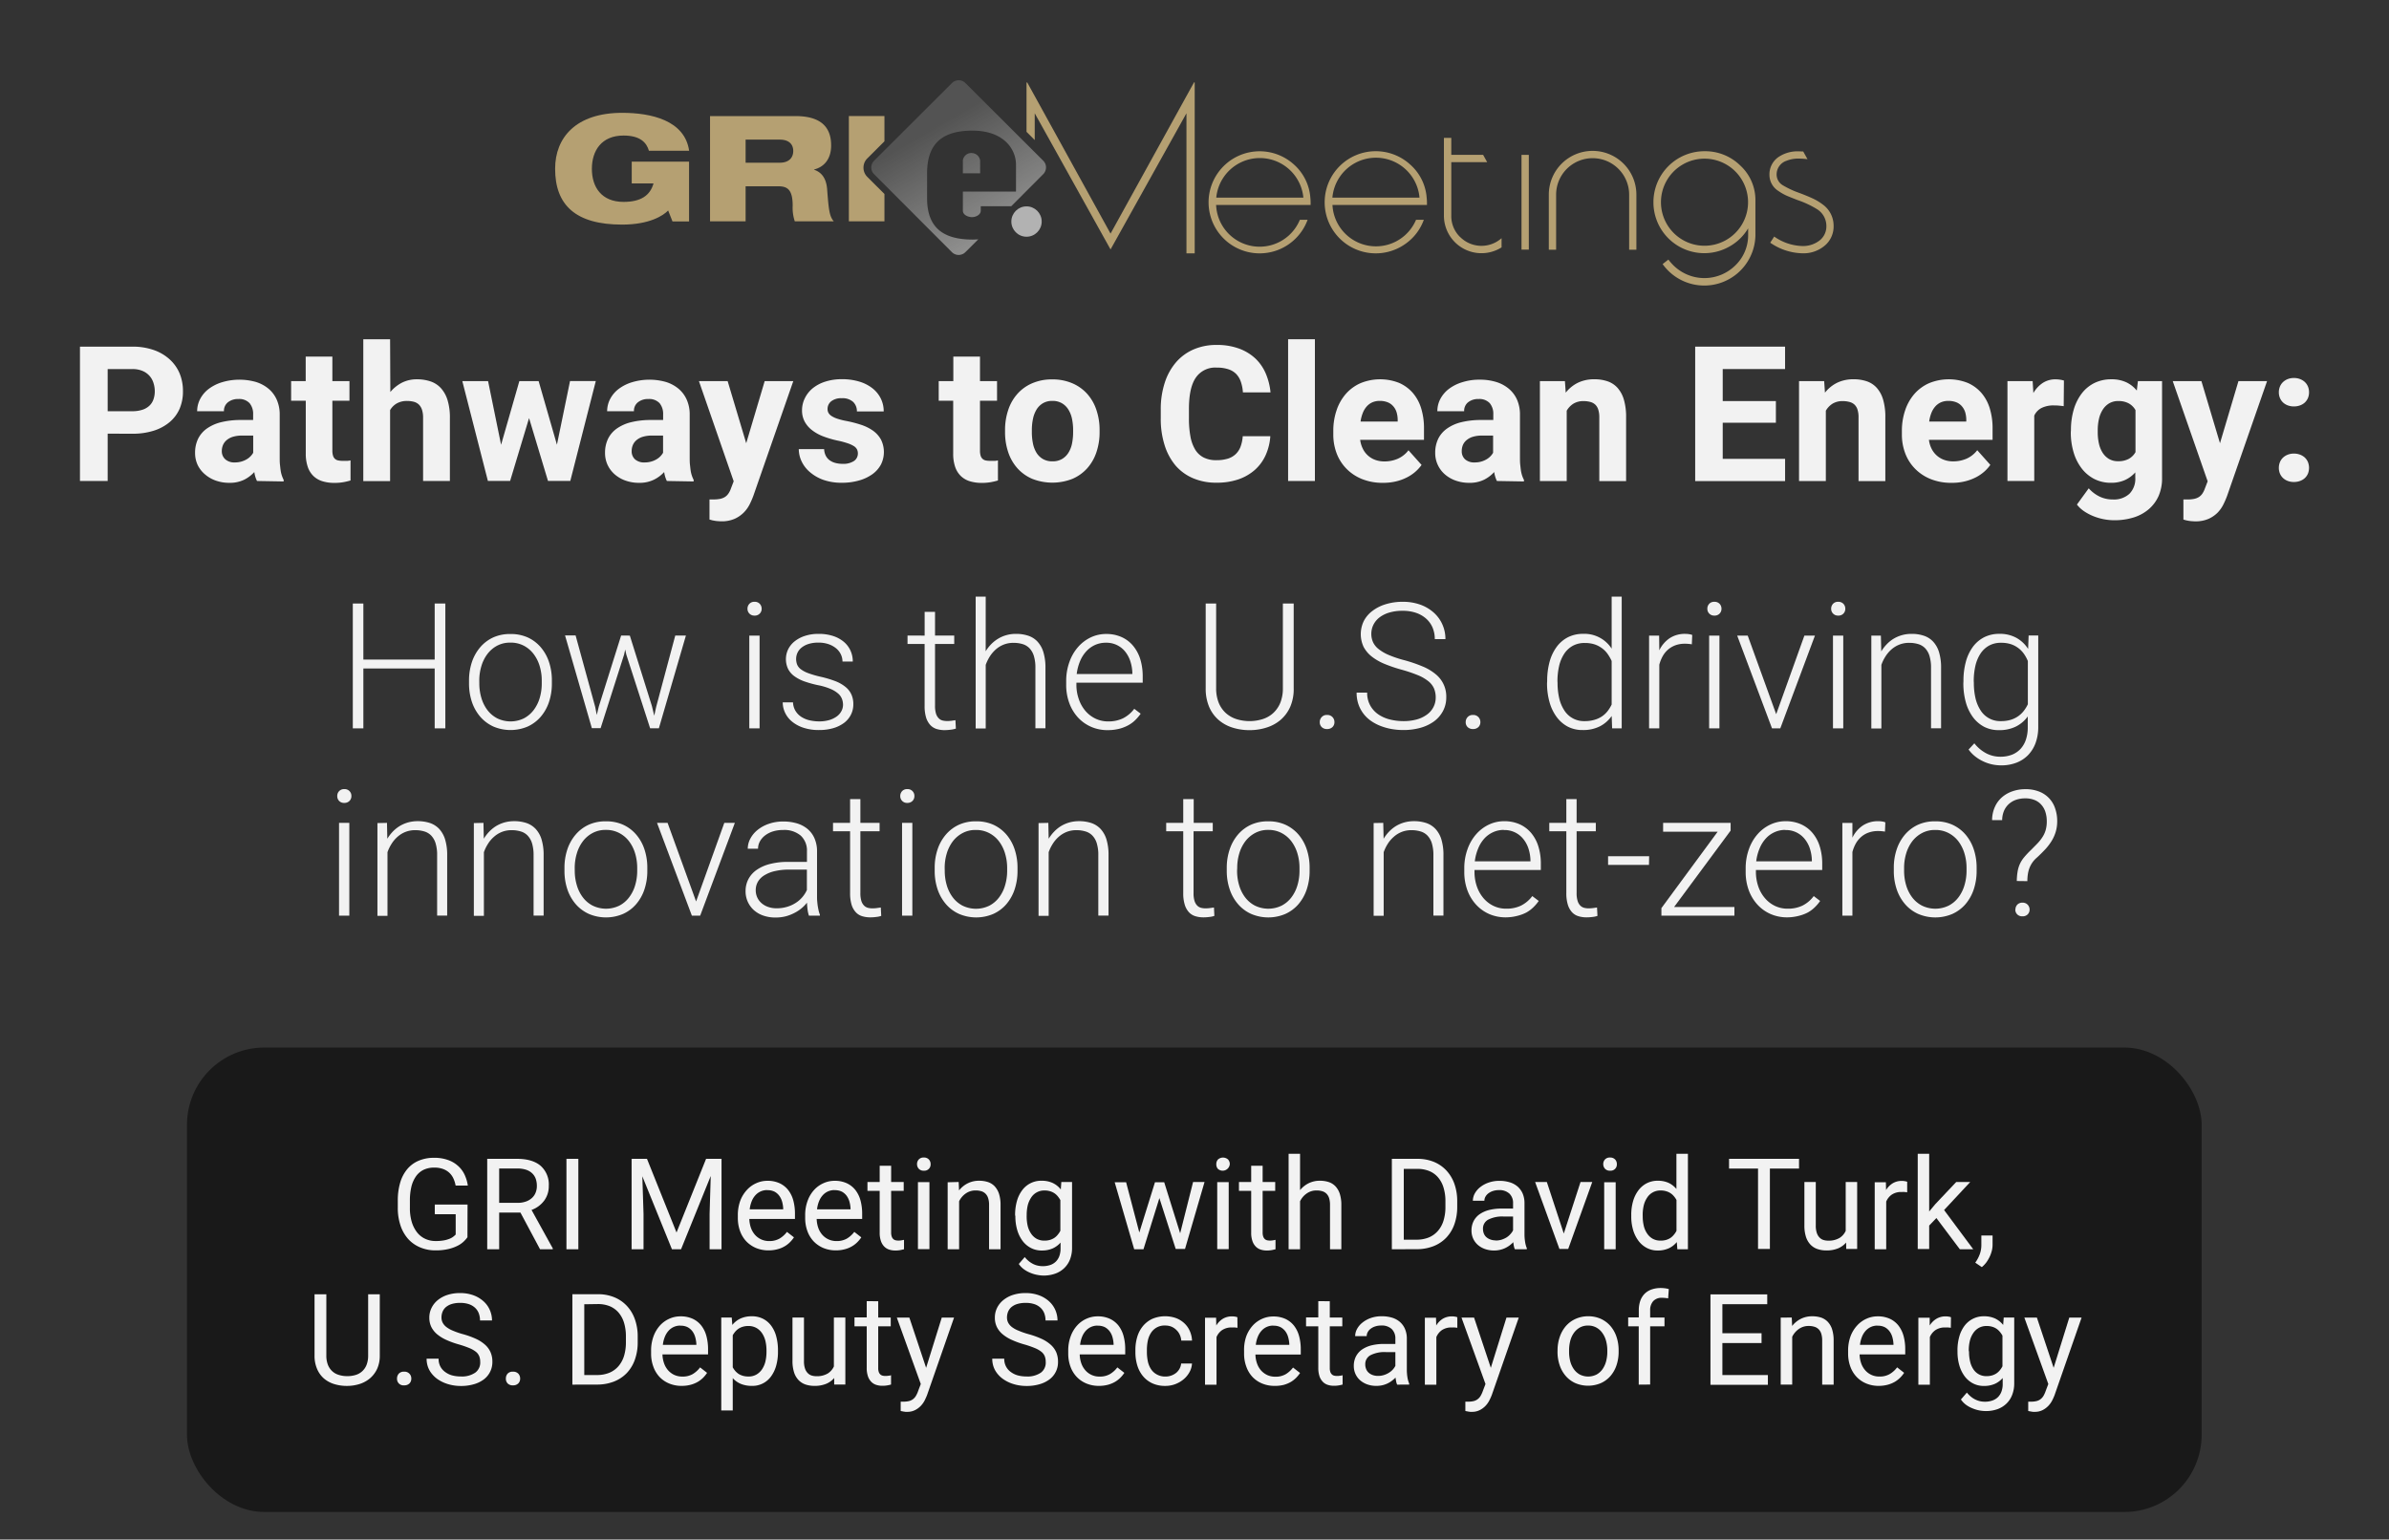 <svg id="Layer_1" data-name="Layer 1" xmlns="http://www.w3.org/2000/svg" xmlns:xlink="http://www.w3.org/1999/xlink" viewBox="0 0 713.1 459.68"><rect x="0" y="0" width="713.1" height="459.68" fill="#333333" stroke="none"/><defs><style>.cls-1{isolation:isolate;opacity:0.5;}.cls-2{fill:#b5a072;}.cls-3{fill:url(#linear-gradient);}.cls-4{fill:#b2b2b2;}.cls-5{fill:#f2f2f2;}</style><linearGradient id="linear-gradient" x1="277.52" y1="101.12" x2="302.78" y2="57.25" gradientTransform="matrix(1, 0, 0, -1, 0, 136.17)" gradientUnits="userSpaceOnUse"><stop offset="0.06" stop-color="#9d9d9c" stop-opacity="0.3"/><stop offset="0.29" stop-color="#9d9d9c" stop-opacity="0.49"/><stop offset="0.77" stop-color="#9d9d9c" stop-opacity="0.86"/><stop offset="1" stop-color="#9d9d9c"/></linearGradient></defs><rect class="cls-1" x="55.81" y="312.77" width="601.37" height="138.67" rx="23.07"/><g id="Layer_2" data-name="Layer 2"><g id="Camada_1" data-name="Camada 1"><path class="cls-2" d="M186.12,40.47c5,0,6.88,2.12,7.58,4.54h12c-1.3-9.07-11.29-11.32-20-11.32-13.78,0-20,7.4-20,16.69,0,10.87,6.12,16.68,20,16.68,8.25,0,12.31-2.73,13.74-4.21l1.29,3.26h4.95V48.27H188.57v6.5h6.5c-1,3.57-3.75,5.51-8.95,5.51-6.55,0-9.45-4.4-9.45-9.86S179.57,40.47,186.12,40.47Z"/><path class="cls-2" d="M243,50.68V50.6c2.86-.7,5.09-3,5.09-7.18,0-5.24-2.81-8.76-10.66-8.76H211.94V66.09h10.62V55.62h9.72c2.68,0,4.33.88,4.33,5.81a12.67,12.67,0,0,0,.63,4.66h11.64c-1.34-1.53-1.53-3.61-2-9.77C246.56,52.93,245,51.35,243,50.68Zm-10.25-2.1H222.56V41.69h10.22c2.63,0,4,1.32,4,3.39S235.41,48.58,232.78,48.58Z"/><path class="cls-2" d="M258.88,52.81a3.9,3.9,0,0,1,0-5.51h0L264,42.18V34.65H253.38V66.09H264V57.92Z"/><path class="cls-2" d="M386.31,49.19a15.24,15.24,0,1,0,4,16.44H388a13,13,0,0,1-25-4.43h28.21l0-.39v-.38a13.12,13.12,0,0,0-.08-1.41A14.7,14.7,0,0,0,386.31,49.19ZM363.05,59a13.06,13.06,0,0,1,26,0Z"/><path class="cls-2" d="M421,49.19a15.25,15.25,0,1,0-1.49,23.62A14.93,14.93,0,0,0,425,65.63h-2.32a13,13,0,0,1-24.95-4.43h28.21l0-.39,0-.38a13.46,13.46,0,0,0-.09-1.41A14.65,14.65,0,0,0,421,49.19ZM397.71,59a13.05,13.05,0,0,1,26,0Z"/><rect class="cls-2" x="454.16" y="46.24" width="2.18" height="28.29"/><path class="cls-2" d="M475.39,45.05a13.06,13.06,0,0,0-13.08,13V74.57h2.18V58.13a10.9,10.9,0,0,1,21.8,0V74.57h2.16V58.13a13.06,13.06,0,0,0-13-13.08Z"/><path class="cls-2" d="M508.78,45.15a15.22,15.22,0,0,0-15.24,15.21v0a15.18,15.18,0,0,0,22.82,13.17,15,15,0,0,0,5.45-5.35v2.06a12.48,12.48,0,0,1-3.82,9,13.15,13.15,0,0,1-18.47,0A15.31,15.31,0,0,1,498,77.5l-1.72,1.35a15.27,15.27,0,0,0,27.7-8.5V59.9a14,14,0,0,0-4.52-10.48A14.92,14.92,0,0,0,508.78,45.15Zm13,15.57a13,13,0,1,1,0-.69Z"/><path class="cls-2" d="M544,61a16.16,16.16,0,0,0-3.21-1.88c-.52-.24-1.11-.49-1.77-.76l-.89-.36-.89-.34a27,27,0,0,1-5.09-2.35,3.72,3.72,0,0,1-1.84-3.1A4.3,4.3,0,0,1,533.27,48a9.42,9.42,0,0,1,2.16-.57l.81-.08h.46a22.4,22.4,0,0,1,2.83.18l-1.28-2.3c-.51,0-1-.05-1.53-.05a10.13,10.13,0,0,0-5.45,1.45,6.24,6.24,0,0,0-3.1,5.63A5.67,5.67,0,0,0,530.81,57a15.36,15.36,0,0,0,2.68,1.51l1.5.61,1.53.6a28.15,28.15,0,0,1,6,2.83,5.89,5.89,0,0,1,2.64,4.93,5.35,5.35,0,0,1-1.76,4.1,8,8,0,0,1-5.59,1.87,15.26,15.26,0,0,1-8.22-2.82l-1.19,1.83a17.44,17.44,0,0,0,9.41,3.16A9.8,9.8,0,0,0,545,73.05a7.45,7.45,0,0,0,2.32-5.55A7.8,7.8,0,0,0,544,61Z"/><path class="cls-2" d="M435.83,70.77a8.66,8.66,0,0,1-2.63-6.36v-16h10.71l-1.21-2.18h-9.5V41.16H431V64.41a11.21,11.21,0,0,0,17.21,9.45V71.11a9,9,0,0,1-12.36-.34Z"/><path class="cls-2" d="M356.38,24.65l-24.89,45.1-24.85-45.1a.13.13,0,0,0-.17,0,.11.11,0,0,0-.06.11v14.6l2.45,2.46v-8l22.63,40.66,22.66-40.66V75.64h2.46V24.71a.12.12,0,0,0-.13-.12A.11.11,0,0,0,356.38,24.65Z"/><path class="cls-3" d="M311.42,48,288.16,24.79a2.82,2.82,0,0,0-4,0L260.9,48a2.82,2.82,0,0,0,0,4L284.15,75.3a2.85,2.85,0,0,0,4,0L292,71.47c-.53,0-1.07.06-1.64.06-9.22,0-13.63-3.9-13.63-12.34V51.84C276.71,44.11,280,39,290.27,39c9.15,0,13,5.35,13,10.21v8H287.41v5.67c0,1.36,1.67,1.95,2.74,1.95s2.6-.65,2.6-1.95V61.57h9.11L311.39,52A2.84,2.84,0,0,0,311.42,48Zm-21.33-2.32a2.57,2.57,0,0,0-2.68,2.18v3.88h5.15V47.89a2.58,2.58,0,0,0-2.48-2.19Z"/><circle class="cls-4" cx="306.41" cy="66.15" r="4.53"/></g></g><path class="cls-5" d="M32.14,129.48v14.13H23.87V103.5H39.52a19,19,0,0,1,6.35,1,13.7,13.7,0,0,1,4.74,2.77,11.88,11.88,0,0,1,3,4.21,13.65,13.65,0,0,1,1,5.31,13.06,13.06,0,0,1-1,5.26,10.91,10.91,0,0,1-3,4,13.8,13.8,0,0,1-4.74,2.55,20.72,20.72,0,0,1-6.35.9Zm0-6.7h7.38a9.47,9.47,0,0,0,3-.44,5.48,5.48,0,0,0,2.1-1.23,4.68,4.68,0,0,0,1.19-1.88,7.19,7.19,0,0,0,.39-2.4,8,8,0,0,0-.39-2.49,5.66,5.66,0,0,0-3.29-3.6,7.79,7.79,0,0,0-3-.55H32.14Z"/><path class="cls-5" d="M76.71,143.61a8.68,8.68,0,0,1-.8-2.67,10.49,10.49,0,0,1-3,2.28,9.73,9.73,0,0,1-4.48.94,11.92,11.92,0,0,1-4-.66,9.91,9.91,0,0,1-3.22-1.85A8.58,8.58,0,0,1,59,138.83a8.42,8.42,0,0,1-.77-3.6,9.52,9.52,0,0,1,.87-4.16,8.16,8.16,0,0,1,2.6-3.08A12.49,12.49,0,0,1,66,126.06a24.33,24.33,0,0,1,6-.66h3.56v-1.71a5,5,0,0,0-1.06-3.31,4.2,4.2,0,0,0-3.35-1.24,4.75,4.75,0,0,0-3.15,1,3.24,3.24,0,0,0-1.15,2.64h-8a7.86,7.86,0,0,1,.9-3.66,9,9,0,0,1,2.55-3,12.72,12.72,0,0,1,4-2,18.09,18.09,0,0,1,10-.1,10.89,10.89,0,0,1,3.8,2,9,9,0,0,1,2.49,3.28,10.91,10.91,0,0,1,.9,4.58v12.62c0,.85,0,1.6.08,2.27s.13,1.28.22,1.82a8.91,8.91,0,0,0,.36,1.46,9.66,9.66,0,0,0,.52,1.23v.47Zm-6.59-5.54a6.7,6.7,0,0,0,1.89-.25,6.47,6.47,0,0,0,1.56-.65,5.3,5.3,0,0,0,1.2-.92,5.12,5.12,0,0,0,.81-1.07v-5.13H72.3a9.58,9.58,0,0,0-2.73.35,5.38,5.38,0,0,0-1.9,1,3.9,3.9,0,0,0-1.1,1.46,4.6,4.6,0,0,0-.36,1.83,3.2,3.2,0,0,0,1.05,2.46A4.07,4.07,0,0,0,70.12,138.07Z"/><path class="cls-5" d="M99.21,106.47v7.33h5.1v5.84h-5.1v14.88a5.14,5.14,0,0,0,.2,1.54,2.1,2.1,0,0,0,.58.95,2,2,0,0,0,1,.47,6.43,6.43,0,0,0,1.33.12c.48,0,.92,0,1.31,0s.74-.09,1-.14v6a19.09,19.09,0,0,1-2.16.51,15.11,15.11,0,0,1-2.66.21,12,12,0,0,1-3.52-.48,6.76,6.76,0,0,1-2.69-1.53,6.87,6.87,0,0,1-1.72-2.73,12.07,12.07,0,0,1-.61-4V119.64H86.9V113.8h4.35v-7.33Z"/><path class="cls-5" d="M116.51,117.05a11.16,11.16,0,0,1,3.49-2.8,9.81,9.81,0,0,1,4.48-1,12.51,12.51,0,0,1,4,.62,7.41,7.41,0,0,1,3.11,2,9.46,9.46,0,0,1,2,3.6,17.64,17.64,0,0,1,.7,5.34v18.79h-8V124.76a7.76,7.76,0,0,0-.32-2.39,3.87,3.87,0,0,0-.92-1.56,3.51,3.51,0,0,0-1.5-.84,7.83,7.83,0,0,0-2-.25,6.12,6.12,0,0,0-3.11.73,5.44,5.44,0,0,0-2,2v21.19h-8V101.29h8Z"/><path class="cls-5" d="M166.24,132.78l3.91-19h7.69l-7.61,29.81h-6.66l-5.65-18.76-5.65,18.76h-6.64L138,113.8h7.69l3.88,19,5.45-19h5.76Z"/><path class="cls-5" d="M199.05,143.61a8.68,8.68,0,0,1-.8-2.67,10.41,10.41,0,0,1-3.05,2.28,9.65,9.65,0,0,1-4.47.94,11.92,11.92,0,0,1-4-.66,9.91,9.91,0,0,1-3.22-1.85,8.58,8.58,0,0,1-2.14-2.82,8.42,8.42,0,0,1-.77-3.6,9.52,9.52,0,0,1,.87-4.16,8.07,8.07,0,0,1,2.6-3.08,12.49,12.49,0,0,1,4.31-1.93,24.33,24.33,0,0,1,6-.66h3.56v-1.71a5,5,0,0,0-1.06-3.31,4.21,4.21,0,0,0-3.35-1.24,4.75,4.75,0,0,0-3.15,1,3.24,3.24,0,0,0-1.15,2.64h-8a7.86,7.86,0,0,1,.9-3.66,9,9,0,0,1,2.55-3,12.72,12.72,0,0,1,4-2,18.09,18.09,0,0,1,10-.1,10.89,10.89,0,0,1,3.8,2,9.06,9.06,0,0,1,2.49,3.28,10.91,10.91,0,0,1,.9,4.58v12.62c0,.85,0,1.6.08,2.27s.13,1.28.22,1.82a8.91,8.91,0,0,0,.36,1.46,9.66,9.66,0,0,0,.52,1.23v.47Zm-6.59-5.54a6.7,6.7,0,0,0,1.89-.25,6.47,6.47,0,0,0,1.56-.65,5.3,5.3,0,0,0,1.2-.92,5.49,5.49,0,0,0,.81-1.07v-5.13h-3.28a9.58,9.58,0,0,0-2.73.35,5.38,5.38,0,0,0-1.9,1,3.9,3.9,0,0,0-1.1,1.46,4.6,4.6,0,0,0-.36,1.83,3.2,3.2,0,0,0,1,2.46A4.07,4.07,0,0,0,192.46,138.07Z"/><path class="cls-5" d="M222.74,132.34l5.51-18.54h8.54l-11.93,34.27c-.28.75-.63,1.57-1.06,2.45a9.78,9.78,0,0,1-1.75,2.47,9.17,9.17,0,0,1-2.73,1.9,9.46,9.46,0,0,1-4,.76,9.61,9.61,0,0,1-1-.05c-.3,0-.58-.06-.86-.09l-.81-.15-.87-.24v-6h.62l.59,0a9.86,9.86,0,0,0,2-.18,4.26,4.26,0,0,0,1.44-.58,3.51,3.51,0,0,0,1-1,6.16,6.16,0,0,0,.72-1.43l.85-2.23L208.63,113.8h8.57Z"/><path class="cls-5" d="M256.07,135.37a2.63,2.63,0,0,0-.25-1.16,2.5,2.5,0,0,0-.93-1,8.59,8.59,0,0,0-1.88-.86,24.59,24.59,0,0,0-3-.8,29.31,29.31,0,0,1-4.23-1.24,12.83,12.83,0,0,1-3.36-1.85,8,8,0,0,1-2.22-2.56,7,7,0,0,1-.8-3.39,8.06,8.06,0,0,1,.81-3.55,8.82,8.82,0,0,1,2.34-3,11.4,11.4,0,0,1,3.75-2,15.87,15.87,0,0,1,5-.74,17.55,17.55,0,0,1,5.21.72,11.76,11.76,0,0,1,3.92,2,8.84,8.84,0,0,1,2.48,3.05,8.57,8.57,0,0,1,.87,3.85h-8a3.87,3.87,0,0,0-1.1-2.82,4.71,4.71,0,0,0-3.45-1.12,4.78,4.78,0,0,0-3.11.91,2.89,2.89,0,0,0-1.1,2.32,2.26,2.26,0,0,0,.29,1.17,2.74,2.74,0,0,0,.93.93,7.43,7.43,0,0,0,1.71.79,20.49,20.49,0,0,0,2.61.66,35.36,35.36,0,0,1,4.49,1.16,13.31,13.31,0,0,1,3.56,1.77,8.06,8.06,0,0,1,2.36,2.65,8.36,8.36,0,0,1,0,7.41,8.61,8.61,0,0,1-2.52,2.88,12.62,12.62,0,0,1-4,1.9,18.14,18.14,0,0,1-5.18.69,16.18,16.18,0,0,1-5.54-.88,12.62,12.62,0,0,1-4-2.32,9.53,9.53,0,0,1-2.47-3.22,8.56,8.56,0,0,1-.83-3.61H246a4.72,4.72,0,0,0,.51,2,3.85,3.85,0,0,0,1.2,1.36,5.08,5.08,0,0,0,1.72.77,8.11,8.11,0,0,0,2.05.25,5.75,5.75,0,0,0,3.46-.87A2.69,2.69,0,0,0,256.07,135.37Z"/><path class="cls-5" d="M292.52,106.47v7.33h5.09v5.84h-5.09v14.88a5.17,5.17,0,0,0,.19,1.54,2.1,2.1,0,0,0,.58.95,2,2,0,0,0,.95.47,6.49,6.49,0,0,0,1.33.12c.48,0,.92,0,1.31,0s.74-.09,1-.14v6a19.28,19.28,0,0,1-2.17.51,15.07,15.07,0,0,1-2.65.21,12.06,12.06,0,0,1-3.53-.48,6.76,6.76,0,0,1-2.69-1.53,7,7,0,0,1-1.72-2.73,12.09,12.09,0,0,1-.6-4V119.64H280.2V113.8h4.36v-7.33Z"/><path class="cls-5" d="M300,128.43a18.59,18.59,0,0,1,.94-6,13.62,13.62,0,0,1,2.73-4.81,12.44,12.44,0,0,1,4.42-3.18,14.75,14.75,0,0,1,6-1.16,14.91,14.91,0,0,1,6,1.16,12.65,12.65,0,0,1,4.45,3.18,13.64,13.64,0,0,1,2.74,4.81,18.59,18.59,0,0,1,.94,6V129a18.57,18.57,0,0,1-.94,6,13.68,13.68,0,0,1-2.74,4.8,12.69,12.69,0,0,1-4.42,3.17,16.41,16.41,0,0,1-12,0,12.59,12.59,0,0,1-4.44-3.17,13.68,13.68,0,0,1-2.74-4.8,18.57,18.57,0,0,1-.94-6Zm8,.58a16.79,16.79,0,0,0,.33,3.41,8.51,8.51,0,0,0,1.06,2.77,5.48,5.48,0,0,0,1.91,1.86,5.54,5.54,0,0,0,2.87.69,5.47,5.47,0,0,0,2.83-.69,5.57,5.57,0,0,0,1.91-1.86,8.1,8.1,0,0,0,1.08-2.77,16.79,16.79,0,0,0,.33-3.41v-.58a16.41,16.41,0,0,0-.33-3.35,8.4,8.4,0,0,0-1.08-2.78,5.57,5.57,0,0,0-1.93-1.9,5.49,5.49,0,0,0-2.86-.7,5.36,5.36,0,0,0-2.82.7,5.51,5.51,0,0,0-1.91,1.9,8.84,8.84,0,0,0-1.06,2.78,16.41,16.41,0,0,0-.33,3.35Z"/><path class="cls-5" d="M379.18,130.25a16.34,16.34,0,0,1-1.38,5.62,13.07,13.07,0,0,1-3.19,4.39,14.55,14.55,0,0,1-4.94,2.86,19.72,19.72,0,0,1-6.63,1,17.24,17.24,0,0,1-6.93-1.34A14.21,14.21,0,0,1,350.9,139a17.47,17.47,0,0,1-3.27-6.08,25.84,25.84,0,0,1-1.15-8v-2.64a25.45,25.45,0,0,1,1.19-8,17.56,17.56,0,0,1,3.35-6.09,14.54,14.54,0,0,1,5.24-3.85,17,17,0,0,1,6.89-1.35,19,19,0,0,1,6.62,1.06,14.36,14.36,0,0,1,4.9,2.94,13.41,13.41,0,0,1,3.13,4.49,18.9,18.9,0,0,1,1.44,5.67H371a12,12,0,0,0-.62-3.17,6.2,6.2,0,0,0-1.39-2.32,5.69,5.69,0,0,0-2.34-1.41,10.67,10.67,0,0,0-3.47-.49,7,7,0,0,0-6.24,3q-2.06,3-2.05,9.43v2.7a29.21,29.21,0,0,0,.45,5.46,11.51,11.51,0,0,0,1.43,3.91,6.29,6.29,0,0,0,2.54,2.35,8.19,8.19,0,0,0,3.76.79,11.53,11.53,0,0,0,3.37-.44,6,6,0,0,0,2.37-1.34,5.89,5.89,0,0,0,1.48-2.24,11.3,11.3,0,0,0,.66-3.14Z"/><path class="cls-5" d="M392.49,143.61h-8V101.29h8Z"/><path class="cls-5" d="M412.76,144.16a16.25,16.25,0,0,1-6.21-1.13,13.52,13.52,0,0,1-4.65-3.09,13.14,13.14,0,0,1-2.92-4.58,15.68,15.68,0,0,1-1-5.64v-1.07a18.9,18.9,0,0,1,1-6.21,14.29,14.29,0,0,1,2.78-4.87,12.62,12.62,0,0,1,4.38-3.18,15.45,15.45,0,0,1,11.45-.08,11.57,11.57,0,0,1,4.12,3,12.71,12.71,0,0,1,2.5,4.62,20.14,20.14,0,0,1,.84,6v3.39H406a8.19,8.19,0,0,0,.79,2.65,6.62,6.62,0,0,0,3.67,3.33,7.93,7.93,0,0,0,2.79.47,9.89,9.89,0,0,0,4-.81,8.17,8.17,0,0,0,3.17-2.52l3.91,4.38a12,12,0,0,1-4.33,3.7,14.49,14.49,0,0,1-3.29,1.21A16.29,16.29,0,0,1,412.76,144.16Zm-.91-24.46a5.38,5.38,0,0,0-2.27.45,5,5,0,0,0-1.68,1.27,6.5,6.5,0,0,0-1.14,1.94,10.84,10.84,0,0,0-.64,2.51H417.2v-.64a8.1,8.1,0,0,0-.35-2.2,4.77,4.77,0,0,0-1-1.76,4.22,4.22,0,0,0-1.65-1.16A6.2,6.2,0,0,0,411.85,119.7Z"/><path class="cls-5" d="M446.81,143.61a9,9,0,0,1-.8-2.67,10.49,10.49,0,0,1-3,2.28,9.67,9.67,0,0,1-4.48.94,11.92,11.92,0,0,1-4-.66,9.91,9.91,0,0,1-3.22-1.85,8.42,8.42,0,0,1-2.13-2.82,8.28,8.28,0,0,1-.78-3.6,9.52,9.52,0,0,1,.87-4.16,8.1,8.1,0,0,1,2.61-3.08,12.32,12.32,0,0,1,4.31-1.93,24.21,24.21,0,0,1,6-.66h3.55v-1.71a4.91,4.91,0,0,0-1.06-3.31,4.2,4.2,0,0,0-3.35-1.24,4.75,4.75,0,0,0-3.15,1,3.27,3.27,0,0,0-1.14,2.64h-8a7.85,7.85,0,0,1,.89-3.66,9.19,9.19,0,0,1,2.55-3,12.72,12.72,0,0,1,4-2,16.87,16.87,0,0,1,5.24-.76,16.66,16.66,0,0,1,4.79.66,10.8,10.8,0,0,1,3.8,2,9,9,0,0,1,2.5,3.28,11.07,11.07,0,0,1,.89,4.58v12.62c0,.85,0,1.6.08,2.27s.13,1.28.22,1.82a10.06,10.06,0,0,0,.36,1.46,8.44,8.44,0,0,0,.53,1.23v.47Zm-6.58-5.54a6.7,6.7,0,0,0,1.89-.25,6.56,6.56,0,0,0,1.55-.65,5.3,5.3,0,0,0,1.2-.92,5.12,5.12,0,0,0,.81-1.07v-5.13H442.4a9.56,9.56,0,0,0-2.72.35,5.3,5.3,0,0,0-1.9,1,3.82,3.82,0,0,0-1.11,1.46,4.77,4.77,0,0,0-.35,1.83,3.22,3.22,0,0,0,1,2.46A4.1,4.1,0,0,0,440.23,138.07Z"/><path class="cls-5" d="M467.12,113.8l.24,3.44a10.55,10.55,0,0,1,3.72-3,11.15,11.15,0,0,1,4.85-1,12,12,0,0,1,3.86.59,7.11,7.11,0,0,1,3,1.94,9.11,9.11,0,0,1,1.92,3.53,18.24,18.24,0,0,1,.67,5.34v19h-8v-19a7.5,7.5,0,0,0-.32-2.37,3.44,3.44,0,0,0-.92-1.49,3.49,3.49,0,0,0-1.49-.78,7.69,7.69,0,0,0-2-.24,5.67,5.67,0,0,0-3,.77,6,6,0,0,0-2,2.1v21h-8V113.8Z"/><path class="cls-5" d="M530.09,126.22H514.22V137h18.62v6.64H506V103.5h26.83v6.69H514.22v9.56h15.87Z"/><path class="cls-5" d="M544.5,113.8l.24,3.44a10.55,10.55,0,0,1,3.72-3,11.15,11.15,0,0,1,4.85-1,12,12,0,0,1,3.86.59,7.05,7.05,0,0,1,3,1.94,9.11,9.11,0,0,1,1.92,3.53,18.24,18.24,0,0,1,.67,5.34v19h-8v-19a7.22,7.22,0,0,0-.32-2.37,3.44,3.44,0,0,0-.92-1.49A3.49,3.49,0,0,0,552,120a7.69,7.69,0,0,0-2-.24,5.67,5.67,0,0,0-3,.77,6,6,0,0,0-2,2.1v21h-8V113.8Z"/><path class="cls-5" d="M582.48,144.16a16.25,16.25,0,0,1-6.21-1.13,13.62,13.62,0,0,1-4.65-3.09,13.14,13.14,0,0,1-2.92-4.58,15.68,15.68,0,0,1-1-5.64v-1.07a18.9,18.9,0,0,1,1-6.21,14.29,14.29,0,0,1,2.78-4.87,12.62,12.62,0,0,1,4.38-3.18,15.45,15.45,0,0,1,11.45-.08,11.48,11.48,0,0,1,4.12,3,12.71,12.71,0,0,1,2.5,4.62,20.14,20.14,0,0,1,.84,6v3.39h-19a8.19,8.19,0,0,0,.79,2.65,6.81,6.81,0,0,0,1.51,2,6.7,6.7,0,0,0,2.17,1.31,7.83,7.83,0,0,0,2.78.47,9.89,9.89,0,0,0,4-.81,8.17,8.17,0,0,0,3.17-2.52l3.91,4.38a11.62,11.62,0,0,1-1.79,2,12.21,12.21,0,0,1-2.53,1.72,14.76,14.76,0,0,1-3.3,1.21A16.23,16.23,0,0,1,582.48,144.16Zm-.9-24.46a5.39,5.39,0,0,0-2.28.45,5,5,0,0,0-1.68,1.27,6.5,6.5,0,0,0-1.14,1.94,10.85,10.85,0,0,0-.63,2.51h11.07v-.64a8.11,8.11,0,0,0-.34-2.2,4.93,4.93,0,0,0-1-1.76,4.22,4.22,0,0,0-1.65-1.16A6.18,6.18,0,0,0,581.58,119.7Z"/><path class="cls-5" d="M616,121.27c-.4-.06-.88-.11-1.42-.16s-1-.06-1.45-.06a7.93,7.93,0,0,0-3.78.78,4.81,4.81,0,0,0-2.14,2.27v19.51h-8V113.8h7.52l.22,3.55a9,9,0,0,1,2.78-3,6.85,6.85,0,0,1,3.86-1.09,9.18,9.18,0,0,1,1.34.11,7.73,7.73,0,0,1,1.14.25Z"/><path class="cls-5" d="M618.16,128.48a21.62,21.62,0,0,1,.84-6.2,14.72,14.72,0,0,1,2.4-4.82,10.8,10.8,0,0,1,3.78-3.11,11.31,11.31,0,0,1,5-1.1,10.35,10.35,0,0,1,4.48.88,9.1,9.1,0,0,1,3.16,2.48l.33-2.81h7.21v28.79a13.2,13.2,0,0,1-1,5.42,11.25,11.25,0,0,1-2.94,4,12.73,12.73,0,0,1-4.51,2.48,19.14,19.14,0,0,1-5.83.84,16.73,16.73,0,0,1-6-1.13,14.75,14.75,0,0,1-2.85-1.46,9.14,9.14,0,0,1-2.28-2.09l3.52-4.85a10.48,10.48,0,0,0,3.21,2.45,9,9,0,0,0,4,.88,6.81,6.81,0,0,0,4.93-1.69,6.34,6.34,0,0,0,1.76-4.81v-1.59a9.27,9.27,0,0,1-3.11,2.3,9.91,9.91,0,0,1-4.13.81,10.77,10.77,0,0,1-5-1.14,11.25,11.25,0,0,1-3.77-3.16,14.6,14.6,0,0,1-2.4-4.78,20.66,20.66,0,0,1-.84-6Zm8,.58a15.19,15.19,0,0,0,.36,3.39,8.56,8.56,0,0,0,1.11,2.74,5.78,5.78,0,0,0,1.9,1.85,5.28,5.28,0,0,0,2.72.67,6.5,6.5,0,0,0,3.18-.71,5.23,5.23,0,0,0,2-2V122.45a5.23,5.23,0,0,0-2-2,6.33,6.33,0,0,0-3.13-.71,5.24,5.24,0,0,0-2.71.68,5.74,5.74,0,0,0-1.91,1.86,8.61,8.61,0,0,0-1.15,2.78,15.06,15.06,0,0,0-.37,3.44Z"/><path class="cls-5" d="M662.65,132.34l5.51-18.54h8.54l-11.93,34.27a24.9,24.9,0,0,1-1.06,2.45A9.78,9.78,0,0,1,662,153a9,9,0,0,1-2.73,1.9,9.46,9.46,0,0,1-4,.76,9.61,9.61,0,0,1-1-.05c-.3,0-.58-.06-.86-.09l-.81-.15-.87-.24v-6h.62l.6,0a9.83,9.83,0,0,0,2-.18,4.41,4.41,0,0,0,1.45-.58,3.77,3.77,0,0,0,1-1,6.57,6.57,0,0,0,.71-1.43l.86-2.23L648.55,113.8h8.56Z"/><path class="cls-5" d="M680.22,117.13a4.5,4.5,0,0,1,.32-1.69,3.93,3.93,0,0,1,.91-1.35,4.41,4.41,0,0,1,1.42-.9,4.9,4.9,0,0,1,1.84-.33,5,5,0,0,1,1.86.33,4.4,4.4,0,0,1,1.44.9,4.07,4.07,0,0,1,.91,1.35,4.49,4.49,0,0,1,.31,1.69,4.37,4.37,0,0,1-.31,1.68,4,4,0,0,1-.91,1.34,4.2,4.2,0,0,1-1.44.88,5.26,5.26,0,0,1-1.86.32,5.11,5.11,0,0,1-1.84-.32,4.2,4.2,0,0,1-1.42-.88,3.89,3.89,0,0,1-.91-1.34A4.37,4.37,0,0,1,680.22,117.13Zm0,22.56a4.5,4.5,0,0,1,.32-1.69,3.93,3.93,0,0,1,.91-1.35,4.39,4.39,0,0,1,1.42-.89,4.9,4.9,0,0,1,1.84-.33,5,5,0,0,1,1.86.33,4.38,4.38,0,0,1,1.44.89,4.07,4.07,0,0,1,.91,1.35,4.76,4.76,0,0,1,0,3.38,4,4,0,0,1-.91,1.33,4.2,4.2,0,0,1-1.44.88,5.26,5.26,0,0,1-1.86.32,5.11,5.11,0,0,1-1.84-.32,4.2,4.2,0,0,1-1.42-.88,3.85,3.85,0,0,1-.91-1.33A4.46,4.46,0,0,1,680.22,139.69Z"/><path class="cls-5" d="M132.93,217.46h-3.18V199.6H108.46v17.86h-3.15V180.19h3.15v16.74h21.29V180.19h3.18Z"/><path class="cls-5" d="M140,203.2a17.27,17.27,0,0,1,.88-5.58,13.41,13.41,0,0,1,2.5-4.41,11.34,11.34,0,0,1,3.89-2.91,12.13,12.13,0,0,1,5.07-1,12.34,12.34,0,0,1,5.13,1,11.28,11.28,0,0,1,3.9,2.91,13,13,0,0,1,2.49,4.41,17.27,17.27,0,0,1,.87,5.58v.85a17.27,17.27,0,0,1-.87,5.58,13,13,0,0,1-2.49,4.41,11.31,11.31,0,0,1-3.89,2.9,13.09,13.09,0,0,1-10.18,0,11.58,11.58,0,0,1-3.91-2.9,13.15,13.15,0,0,1-2.51-4.41,17.27,17.27,0,0,1-.88-5.58Zm3.07.85a15.13,15.13,0,0,0,.62,4.34,11.2,11.2,0,0,0,1.79,3.61,8.84,8.84,0,0,0,2.92,2.47,9.09,9.09,0,0,0,8,0,8.87,8.87,0,0,0,2.9-2.47,11.22,11.22,0,0,0,1.8-3.61,15.12,15.12,0,0,0,.61-4.34v-.85a14.86,14.86,0,0,0-.61-4.28,11.17,11.17,0,0,0-1.8-3.62,8.74,8.74,0,0,0-2.93-2.5,8.4,8.4,0,0,0-4-.93,8.24,8.24,0,0,0-4,.93,8.84,8.84,0,0,0-2.9,2.5,11.15,11.15,0,0,0-1.79,3.62,14.87,14.87,0,0,0-.62,4.28Z"/><path class="cls-5" d="M177.67,211.09l.46,2.38.61-2.51,6.66-21.19H188l6.58,21,.71,2.92.59-2.69,5.68-21.24h3.18l-8.07,27.69h-2.61l-7.11-22-.33-1.51-.34,1.54-7,21.93h-2.62l-8-27.69h3.15Z"/><path class="cls-5" d="M223.12,181.76a2.09,2.09,0,0,1,.57-1.48,2,2,0,0,1,1.53-.6,2,2,0,0,1,1.55.6,2.1,2.1,0,0,1,.58,1.48,2,2,0,0,1-.58,1.45,2,2,0,0,1-1.55.59,2,2,0,0,1-2.1-2Zm3.61,35.7h-3.07V189.77h3.07Z"/><path class="cls-5" d="M251.64,210.42a5.07,5.07,0,0,0-.3-1.69,4.12,4.12,0,0,0-1.1-1.6,8.31,8.31,0,0,0-2.25-1.4,18.32,18.32,0,0,0-3.75-1.14,32.41,32.41,0,0,1-4.11-1.13,11.92,11.92,0,0,1-3-1.55,6.13,6.13,0,0,1-1.88-2.16,6.83,6.83,0,0,1,0-5.86,7,7,0,0,1,1.95-2.41,9.73,9.73,0,0,1,3.07-1.62,12.77,12.77,0,0,1,4.05-.6,13.74,13.74,0,0,1,4.32.62,9.64,9.64,0,0,1,3.22,1.74,7.43,7.43,0,0,1,2,2.63,7.76,7.76,0,0,1,.69,3.27h-3.07a5.09,5.09,0,0,0-.47-2.1,5.42,5.42,0,0,0-1.38-1.8,7.32,7.32,0,0,0-2.26-1.27,9,9,0,0,0-3.06-.48,9.42,9.42,0,0,0-3.05.43,6.31,6.31,0,0,0-2.08,1.13,4.29,4.29,0,0,0-1.54,3.27,4.7,4.7,0,0,0,.28,1.68,3.39,3.39,0,0,0,1.08,1.41,8.53,8.53,0,0,0,2.26,1.2,29.28,29.28,0,0,0,3.77,1.09,32.5,32.5,0,0,1,4.33,1.3,10.94,10.94,0,0,1,3,1.71,6.1,6.1,0,0,1,1.77,2.25,6.9,6.9,0,0,1,.58,2.93,6.8,6.8,0,0,1-.72,3.13,7,7,0,0,1-2.05,2.44,10.07,10.07,0,0,1-3.22,1.57,15,15,0,0,1-4.23.56,14.36,14.36,0,0,1-4.65-.68,10.36,10.36,0,0,1-3.41-1.83,7.57,7.57,0,0,1-2.08-2.64,7.25,7.25,0,0,1-.71-3.11h3.07a5.28,5.28,0,0,0,.85,2.72,5.65,5.65,0,0,0,1.84,1.74,7.85,7.85,0,0,0,2.45.94,13.31,13.31,0,0,0,2.64.28,10.64,10.64,0,0,0,3.08-.41,7.43,7.43,0,0,0,2.24-1.1,4.63,4.63,0,0,0,1.36-1.59A4,4,0,0,0,251.64,210.42Z"/><path class="cls-5" d="M279.1,182.68v7.09h5.73v2.5H279.1v18.46a7.82,7.82,0,0,0,.29,2.34,3.4,3.4,0,0,0,.8,1.38,2.37,2.37,0,0,0,1.15.67,5.53,5.53,0,0,0,1.37.16,9.6,9.6,0,0,0,1.33-.08l1.15-.17.13,2.51a7.82,7.82,0,0,1-1.47.32A15.84,15.84,0,0,1,282,218a8.18,8.18,0,0,1-2.42-.34,4.36,4.36,0,0,1-1.9-1.19,5.88,5.88,0,0,1-1.25-2.24,11.82,11.82,0,0,1-.44-3.47V192.27h-5.1v-2.5H276v-7.09Z"/><path class="cls-5" d="M294.22,194.45a12.06,12.06,0,0,1,1.67-2.14,10.45,10.45,0,0,1,2.08-1.63,9.61,9.61,0,0,1,2.46-1.05,10.18,10.18,0,0,1,2.8-.37,11.32,11.32,0,0,1,3.72.56,6.61,6.61,0,0,1,2.77,1.79,8.08,8.08,0,0,1,1.74,3.16,15.91,15.91,0,0,1,.6,4.67v18h-3v-18a11.82,11.82,0,0,0-.46-3.59,5.77,5.77,0,0,0-1.31-2.3,4.76,4.76,0,0,0-2.06-1.24,9.13,9.13,0,0,0-2.7-.37,7.67,7.67,0,0,0-3,.55,7.91,7.91,0,0,0-2.35,1.47,10,10,0,0,0-1.77,2.11,13,13,0,0,0-1.18,2.44v19h-3V178.15h3Z"/><path class="cls-5" d="M330.67,218a12.06,12.06,0,0,1-5-1,11.65,11.65,0,0,1-3.93-2.81,13,13,0,0,1-2.57-4.29,15.66,15.66,0,0,1-.92-5.45v-1.1a16.6,16.6,0,0,1,1-5.8,13.54,13.54,0,0,1,2.6-4.43,11.73,11.73,0,0,1,3.77-2.83,10.64,10.64,0,0,1,4.52-1,11,11,0,0,1,4.68.94,9.47,9.47,0,0,1,3.44,2.64,11.52,11.52,0,0,1,2.12,4,17.49,17.49,0,0,1,.71,5.09v1.87H321.3v.59a12.77,12.77,0,0,0,.7,4.28,10.72,10.72,0,0,0,1.94,3.5,9.2,9.2,0,0,0,3,2.34,8.69,8.69,0,0,0,3.87.86,10,10,0,0,0,4.34-.9,9.7,9.7,0,0,0,3.42-2.87l1.91,1.46a12.9,12.9,0,0,1-1.6,1.9,9.31,9.31,0,0,1-2.11,1.56,11.59,11.59,0,0,1-2.71,1.05A14,14,0,0,1,330.67,218Zm-.56-26.1a7.87,7.87,0,0,0-3.23.66,8.12,8.12,0,0,0-2.62,1.9,10,10,0,0,0-1.87,2.95,14.43,14.43,0,0,0-1,3.83H338v-.33a12.27,12.27,0,0,0-.57-3.37,9.16,9.16,0,0,0-1.49-2.88,7.14,7.14,0,0,0-5.85-2.76Z"/><path class="cls-5" d="M386.16,180.19v25.27a13.31,13.31,0,0,1-1,5.49,11,11,0,0,1-2.81,3.9,11.86,11.86,0,0,1-4.17,2.34A16.42,16.42,0,0,1,373,218a16.59,16.59,0,0,1-5.18-.78,11.64,11.64,0,0,1-4.16-2.34,10.77,10.77,0,0,1-2.77-3.9,14,14,0,0,1-1-5.49V180.19h3.12v25.27a11.59,11.59,0,0,0,.74,4.3,8.58,8.58,0,0,0,2.07,3.07,8.76,8.76,0,0,0,3.16,1.85,13.08,13.08,0,0,0,8,0,8.44,8.44,0,0,0,3.14-1.85,8.58,8.58,0,0,0,2.07-3.07,11.59,11.59,0,0,0,.74-4.3V180.19Z"/><path class="cls-5" d="M393.94,215.62a2.12,2.12,0,0,1,.58-1.52,2,2,0,0,1,1.6-.63,2.09,2.09,0,0,1,1.61.63,2.13,2.13,0,0,1,.59,1.52,2,2,0,0,1-.59,1.47,2.22,2.22,0,0,1-1.61.58,2.16,2.16,0,0,1-1.6-.58A2,2,0,0,1,393.94,215.62Z"/><path class="cls-5" d="M428.55,208.3a7,7,0,0,0-.5-2.73,5.79,5.79,0,0,0-1.69-2.17,12.68,12.68,0,0,0-3.14-1.81,43.89,43.89,0,0,0-4.86-1.64,44,44,0,0,1-5.07-1.72,16.1,16.1,0,0,1-3.82-2.19,9.12,9.12,0,0,1-2.44-2.89,9,9,0,0,1,.07-7.76,8.89,8.89,0,0,1,2.58-3,12.4,12.4,0,0,1,4-2,17.2,17.2,0,0,1,5-.71,15.32,15.32,0,0,1,5.31.87,12.26,12.26,0,0,1,4,2.38,10.37,10.37,0,0,1,2.56,3.54,10.52,10.52,0,0,1,.9,4.35h-3.17a8.87,8.87,0,0,0-.64-3.37,7.47,7.47,0,0,0-1.87-2.67,8.9,8.9,0,0,0-3-1.77,12.09,12.09,0,0,0-4.1-.64,13.41,13.41,0,0,0-4.05.55,8.89,8.89,0,0,0-2.92,1.48,6.35,6.35,0,0,0-1.77,2.19,6.13,6.13,0,0,0-.6,2.67,6,6,0,0,0,.5,2.45,5.67,5.67,0,0,0,1.68,2.09,12.92,12.92,0,0,0,3.09,1.79,33.65,33.65,0,0,0,4.74,1.57,43.61,43.61,0,0,1,5.24,1.8,15,15,0,0,1,3.89,2.29,8.54,8.54,0,0,1,3.23,7,8.53,8.53,0,0,1-1,4.08,9.16,9.16,0,0,1-2.66,3.06,12.83,12.83,0,0,1-4.06,1.92,18.88,18.88,0,0,1-5.12.66,19.9,19.9,0,0,1-3.34-.28,17.15,17.15,0,0,1-3.22-.86,13.32,13.32,0,0,1-2.89-1.47,10,10,0,0,1-3.9-5,10.53,10.53,0,0,1-.57-3.57h3.15a7.6,7.6,0,0,0,1,4,7.9,7.9,0,0,0,2.51,2.63,10.85,10.85,0,0,0,3.45,1.44,16.78,16.78,0,0,0,3.84.45,14.8,14.8,0,0,0,4-.5,9.29,9.29,0,0,0,3-1.42,6.31,6.31,0,0,0,1.95-2.21A6.12,6.12,0,0,0,428.55,208.3Z"/><path class="cls-5" d="M437.5,215.62a2.17,2.17,0,0,1,.58-1.52,2.06,2.06,0,0,1,1.6-.63,2.09,2.09,0,0,1,1.61.63,2.13,2.13,0,0,1,.59,1.52,2,2,0,0,1-.59,1.47,2.22,2.22,0,0,1-1.61.58,2.18,2.18,0,0,1-1.6-.58A2,2,0,0,1,437.5,215.62Z"/><path class="cls-5" d="M461.82,203.36a21.47,21.47,0,0,1,.74-5.83,13.48,13.48,0,0,1,2.13-4.44,9.64,9.64,0,0,1,3.36-2.84,9.86,9.86,0,0,1,4.47-1,9.67,9.67,0,0,1,8.55,4.42V178.15h3v39.31h-2.86l-.13-3.69a9.69,9.69,0,0,1-3.52,3.09,11,11,0,0,1-5.13,1.11,9.37,9.37,0,0,1-4.43-1,9.89,9.89,0,0,1-3.35-2.9,13.48,13.48,0,0,1-2.13-4.44,20.76,20.76,0,0,1-.74-5.7Zm3.1.54a20.06,20.06,0,0,0,.48,4.51,11.29,11.29,0,0,0,1.49,3.62,6.92,6.92,0,0,0,6.14,3.28,10,10,0,0,0,2.83-.37,8,8,0,0,0,2.25-1,7.61,7.61,0,0,0,1.72-1.58,11.34,11.34,0,0,0,1.24-2v-13a12.54,12.54,0,0,0-1.13-2,7.46,7.46,0,0,0-1.64-1.73,8.08,8.08,0,0,0-2.25-1.21,9.19,9.19,0,0,0-3-.44,7.19,7.19,0,0,0-3.66.88,7.31,7.31,0,0,0-2.53,2.42,11.25,11.25,0,0,0-1.49,3.63,20.19,20.19,0,0,0-.48,4.51Z"/><path class="cls-5" d="M505,192.38a11.39,11.39,0,0,0-2.07-.18,8.1,8.1,0,0,0-2.82.46,7.26,7.26,0,0,0-2.21,1.29,7.52,7.52,0,0,0-1.61,2,10.93,10.93,0,0,0-1,2.52v19h-3.05V189.77h3l.05,4.4a9.16,9.16,0,0,1,3.06-3.6,8.22,8.22,0,0,1,4.75-1.31,6.62,6.62,0,0,1,1.15.1,3.75,3.75,0,0,1,.87.23Z"/><path class="cls-5" d="M509.63,181.76a2.13,2.13,0,0,1,.56-1.48,2,2,0,0,1,1.54-.6,2.06,2.06,0,0,1,1.55.6,2.09,2.09,0,0,1,.57,1.48,2,2,0,0,1-.57,1.45,2,2,0,0,1-1.55.59,2,2,0,0,1-2.1-2Zm3.61,35.7h-3.07V189.77h3.07Z"/><path class="cls-5" d="M530.18,213.24l8.42-23.47h3.15l-10.34,27.69h-2.48l-10.39-27.69h3.14Z"/><path class="cls-5" d="M546.59,181.76a2.13,2.13,0,0,1,.56-1.48,2,2,0,0,1,1.54-.6,2.06,2.06,0,0,1,1.55.6,2.09,2.09,0,0,1,.57,1.48,2,2,0,0,1-.57,1.45,2,2,0,0,1-1.55.59,2,2,0,0,1-2.1-2Zm3.61,35.7h-3.07V189.77h3.07Z"/><path class="cls-5" d="M561.43,189.77l.11,4.73a11.92,11.92,0,0,1,1.65-2.15,9.93,9.93,0,0,1,4.57-2.72,10.26,10.26,0,0,1,2.81-.37,11.25,11.25,0,0,1,3.71.56,6.65,6.65,0,0,1,2.78,1.79,8.08,8.08,0,0,1,1.74,3.16,15.91,15.91,0,0,1,.6,4.67v18h-3v-18a11.82,11.82,0,0,0-.46-3.59,5.76,5.76,0,0,0-1.3-2.3,4.76,4.76,0,0,0-2.06-1.24,9.13,9.13,0,0,0-2.7-.37,7.67,7.67,0,0,0-3,.55,8,8,0,0,0-2.36,1.47,9.68,9.68,0,0,0-1.76,2.11,11.9,11.9,0,0,0-1.18,2.44v19h-3V189.77Z"/><path class="cls-5" d="M586.08,203.36a21.48,21.48,0,0,1,.73-5.83,13.45,13.45,0,0,1,2.11-4.44,9.67,9.67,0,0,1,3.37-2.84,9.91,9.91,0,0,1,4.49-1,10.17,10.17,0,0,1,5.09,1.19,9.83,9.83,0,0,1,3.51,3.31l.15-4h2.87V217a13.79,13.79,0,0,1-.79,4.83,10.31,10.31,0,0,1-2.24,3.62,9.74,9.74,0,0,1-3.5,2.28,12.54,12.54,0,0,1-4.58.79,12.89,12.89,0,0,1-2.66-.29,12.08,12.08,0,0,1-2.62-.89,11.89,11.89,0,0,1-2.4-1.47,10,10,0,0,1-2-2.08l1.72-1.85a11.19,11.19,0,0,0,3.58,3,9.05,9.05,0,0,0,4.15,1,9.49,9.49,0,0,0,3.49-.6,7.05,7.05,0,0,0,2.57-1.74,7.59,7.59,0,0,0,1.6-2.77,11.42,11.42,0,0,0,.55-3.7v-3.22a9.66,9.66,0,0,1-3.5,3,11,11,0,0,1-5.07,1.09,9.46,9.46,0,0,1-4.46-1,10,10,0,0,1-3.35-2.9,13.45,13.45,0,0,1-2.11-4.44,20.77,20.77,0,0,1-.73-5.7Zm3.1.54a20.06,20.06,0,0,0,.48,4.51,11.29,11.29,0,0,0,1.49,3.62,6.92,6.92,0,0,0,6.14,3.28,10,10,0,0,0,2.85-.38,7.81,7.81,0,0,0,2.25-1.07,7.7,7.7,0,0,0,1.68-1.59,10.36,10.36,0,0,0,1.23-2V197.37a10.81,10.81,0,0,0-1.11-2.06,7.73,7.73,0,0,0-1.64-1.74,7.88,7.88,0,0,0-2.24-1.21,9.19,9.19,0,0,0-3-.44,7.24,7.24,0,0,0-3.66.88,7.31,7.31,0,0,0-2.53,2.42,11.25,11.25,0,0,0-1.49,3.63,20.19,20.19,0,0,0-.48,4.51Z"/><path class="cls-5" d="M100.67,237.68a2,2,0,0,1,.56-1.47,2,2,0,0,1,1.54-.6,2,2,0,0,1,2.12,2.07,2,2,0,0,1-.58,1.46,2.06,2.06,0,0,1-1.54.59,2,2,0,0,1-1.54-.59A2,2,0,0,1,100.67,237.68Zm3.6,35.71H101.2v-27.7h3.07Z"/><path class="cls-5" d="M115.51,245.69l.1,4.74a12.51,12.51,0,0,1,1.65-2.15,10.51,10.51,0,0,1,2.09-1.67,10.3,10.3,0,0,1,2.48-1.06,10.79,10.79,0,0,1,2.82-.37,11.52,11.52,0,0,1,3.71.56,6.77,6.77,0,0,1,2.78,1.8,8.21,8.21,0,0,1,1.74,3.16,15.87,15.87,0,0,1,.6,4.67v18h-3v-18a11.8,11.8,0,0,0-.46-3.58,5.81,5.81,0,0,0-1.3-2.3,4.72,4.72,0,0,0-2.06-1.24,9.17,9.17,0,0,0-2.7-.38,7.78,7.78,0,0,0-3,.55,8.06,8.06,0,0,0-2.36,1.48,9.45,9.45,0,0,0-1.76,2.11,11.9,11.9,0,0,0-1.18,2.44v19h-3v-27.7Z"/><path class="cls-5" d="M144.31,245.69l.1,4.74a11.58,11.58,0,0,1,1.65-2.15,10.44,10.44,0,0,1,2.08-1.67,10.21,10.21,0,0,1,2.49-1.06,10.66,10.66,0,0,1,2.81-.37,11.52,11.52,0,0,1,3.71.56,6.77,6.77,0,0,1,2.78,1.8,8.08,8.08,0,0,1,1.74,3.16,15.87,15.87,0,0,1,.6,4.67v18h-3v-18a12.12,12.12,0,0,0-.46-3.58,5.82,5.82,0,0,0-1.31-2.3,4.66,4.66,0,0,0-2.06-1.24,9.13,9.13,0,0,0-2.7-.38,7.85,7.85,0,0,0-3,.55,8,8,0,0,0-2.35,1.48,9.23,9.23,0,0,0-1.77,2.11,11.9,11.9,0,0,0-1.18,2.44v19h-3v-27.7Z"/><path class="cls-5" d="M168.49,259.13a17.27,17.27,0,0,1,.88-5.58,13.3,13.3,0,0,1,2.5-4.41,11.34,11.34,0,0,1,3.89-2.91,12,12,0,0,1,5.07-1,12.19,12.19,0,0,1,5.13,1,11.28,11.28,0,0,1,3.9,2.91,13,13,0,0,1,2.49,4.41,17.27,17.27,0,0,1,.87,5.58V260a17.27,17.27,0,0,1-.87,5.58,13,13,0,0,1-2.49,4.41,11.16,11.16,0,0,1-3.89,2.89,13,13,0,0,1-10.18,0,11.42,11.42,0,0,1-3.91-2.89,13.25,13.25,0,0,1-2.51-4.41,17.27,17.27,0,0,1-.88-5.58Zm3.07.85a15.06,15.06,0,0,0,.62,4.33,11,11,0,0,0,1.79,3.61,8.61,8.61,0,0,0,2.92,2.47,9.09,9.09,0,0,0,8,0,8.63,8.63,0,0,0,2.9-2.47,11,11,0,0,0,1.8-3.61,15.06,15.06,0,0,0,.61-4.33v-.85a15,15,0,0,0-.61-4.29,11.27,11.27,0,0,0-1.8-3.62,8.71,8.71,0,0,0-2.93-2.49,8.29,8.29,0,0,0-4-.94,8.13,8.13,0,0,0-4,.94,8.81,8.81,0,0,0-2.9,2.49,11.25,11.25,0,0,0-1.79,3.62,15,15,0,0,0-.62,4.29Z"/><path class="cls-5" d="M207.78,269.16l8.42-23.47h3.15L209,273.39h-2.48l-10.4-27.7h3.15Z"/><path class="cls-5" d="M241.46,273.39a9.42,9.42,0,0,1-.4-1.76c-.09-.69-.15-1.39-.19-2.11a10.42,10.42,0,0,1-1.64,1.69,10.74,10.74,0,0,1-2.12,1.38,12.51,12.51,0,0,1-2.58,1,12.32,12.32,0,0,1-3.05.36,10.91,10.91,0,0,1-3.67-.59,8.2,8.2,0,0,1-2.82-1.65,7.48,7.48,0,0,1-2.44-5.62,7.63,7.63,0,0,1,.87-3.65,7.84,7.84,0,0,1,2.51-2.76,12.11,12.11,0,0,1,4-1.74,21.19,21.19,0,0,1,5.26-.6h5.68v-3.15a6.06,6.06,0,0,0-1.83-4.67,7.54,7.54,0,0,0-5.34-1.7,9.74,9.74,0,0,0-3,.43,7.6,7.6,0,0,0-2.34,1.2,5.87,5.87,0,0,0-1.54,1.78,4.57,4.57,0,0,0-.55,2.17l-3.07,0a6.42,6.42,0,0,1,.77-3,8.41,8.41,0,0,1,2.16-2.6,11,11,0,0,1,3.36-1.83,12.94,12.94,0,0,1,4.33-.69,14.13,14.13,0,0,1,4.06.56,8.94,8.94,0,0,1,3.19,1.69,7.63,7.63,0,0,1,2.07,2.82,9.65,9.65,0,0,1,.74,3.94V267.6c0,.48,0,1,.05,1.49s.09,1,.17,1.48.17.94.27,1.37a6.4,6.4,0,0,0,.36,1.14v.31Zm-9.62-2.2a10.47,10.47,0,0,0,3.08-.43,9.88,9.88,0,0,0,2.57-1.16,8.81,8.81,0,0,0,2-1.73,8.62,8.62,0,0,0,1.36-2.14v-6.09H235.6a18.55,18.55,0,0,0-4.21.43,10.07,10.07,0,0,0-3.13,1.21,5.66,5.66,0,0,0-2,1.93,5,5,0,0,0-.68,2.58,5.17,5.17,0,0,0,.43,2.11,5,5,0,0,0,1.25,1.71,5.79,5.79,0,0,0,1.95,1.15A7.29,7.29,0,0,0,231.84,271.19Z"/><path class="cls-5" d="M256.82,238.6v7.09h5.73v2.51h-5.73v18.46a7.82,7.82,0,0,0,.29,2.34,3.4,3.4,0,0,0,.8,1.38,2.54,2.54,0,0,0,1.15.67,5.53,5.53,0,0,0,1.37.16,9.58,9.58,0,0,0,1.33-.09l1.15-.16.13,2.5a6.51,6.51,0,0,1-1.47.32,13.87,13.87,0,0,1-1.81.12,8.18,8.18,0,0,1-2.42-.35,4.27,4.27,0,0,1-1.9-1.19,5.8,5.8,0,0,1-1.25-2.24,11.75,11.75,0,0,1-.44-3.46V248.2h-5.1v-2.51h5.1V238.6Z"/><path class="cls-5" d="M268.72,237.68a2.09,2.09,0,0,1,.56-1.47,2,2,0,0,1,1.54-.6,2,2,0,0,1,2.12,2.07,2,2,0,0,1-.57,1.46,2.09,2.09,0,0,1-1.55.59,2,2,0,0,1-2.1-2Zm3.61,35.71h-3.07v-27.7h3.07Z"/><path class="cls-5" d="M279,259.13a17,17,0,0,1,.88-5.58,13.13,13.13,0,0,1,2.5-4.41,11.34,11.34,0,0,1,3.89-2.91,11.93,11.93,0,0,1,5.06-1,12.2,12.2,0,0,1,5.14,1,11.47,11.47,0,0,1,3.9,2.91,13.09,13.09,0,0,1,2.48,4.41,17.27,17.27,0,0,1,.87,5.58V260a17.27,17.27,0,0,1-.87,5.58,13.19,13.19,0,0,1-2.48,4.41,11.25,11.25,0,0,1-3.89,2.89,13,13,0,0,1-10.19,0,11.29,11.29,0,0,1-3.9-2.89,13.25,13.25,0,0,1-2.51-4.41A17,17,0,0,1,279,260ZM282,260a15.06,15.06,0,0,0,.61,4.33,11.2,11.2,0,0,0,1.79,3.61,8.7,8.7,0,0,0,2.92,2.47,9.11,9.11,0,0,0,8,0,8.63,8.63,0,0,0,2.9-2.47,11,11,0,0,0,1.79-3.61,15.06,15.06,0,0,0,.62-4.33v-.85a15,15,0,0,0-.62-4.29,11.25,11.25,0,0,0-1.79-3.62,8.71,8.71,0,0,0-2.93-2.49,8.3,8.3,0,0,0-4-.94,8.09,8.09,0,0,0-4,.94,8.94,8.94,0,0,0-2.91,2.49,11.46,11.46,0,0,0-1.79,3.62,15,15,0,0,0-.61,4.29Z"/><path class="cls-5" d="M312.92,245.69l.1,4.74a12.08,12.08,0,0,1,1.66-2.15,10.17,10.17,0,0,1,2.08-1.67,10.3,10.3,0,0,1,2.48-1.06,10.79,10.79,0,0,1,2.82-.37,11.52,11.52,0,0,1,3.71.56,6.77,6.77,0,0,1,2.78,1.8,8.08,8.08,0,0,1,1.74,3.16,15.87,15.87,0,0,1,.6,4.67v18h-3.05v-18a11.8,11.8,0,0,0-.46-3.58,5.69,5.69,0,0,0-1.3-2.3,4.72,4.72,0,0,0-2.06-1.24,9.13,9.13,0,0,0-2.7-.38,7.78,7.78,0,0,0-3,.55,8.19,8.19,0,0,0-2.36,1.48,9.45,9.45,0,0,0-1.76,2.11,11.9,11.9,0,0,0-1.18,2.44v19H310v-27.7Z"/><path class="cls-5" d="M356.31,238.6v7.09H362v2.51h-5.73v18.46a7.51,7.51,0,0,0,.29,2.34,3.51,3.51,0,0,0,.79,1.38,2.59,2.59,0,0,0,1.15.67,5.65,5.65,0,0,0,1.37.16,9.48,9.48,0,0,0,1.33-.09l1.16-.16.12,2.5a6.26,6.26,0,0,1-1.47.32,13.61,13.61,0,0,1-1.8.12,8.13,8.13,0,0,1-2.42-.35,4.3,4.3,0,0,1-1.91-1.19,5.79,5.79,0,0,1-1.24-2.24,11.39,11.39,0,0,1-.45-3.46V248.2h-5.09v-2.51h5.09V238.6Z"/><path class="cls-5" d="M366.18,259.13a17,17,0,0,1,.89-5.58,13.29,13.29,0,0,1,2.49-4.41,11.43,11.43,0,0,1,3.89-2.91,12,12,0,0,1,5.07-1,12.12,12.12,0,0,1,5.13,1,11.41,11.41,0,0,1,3.91,2.91,13.09,13.09,0,0,1,2.48,4.41,17.27,17.27,0,0,1,.87,5.58V260a17.27,17.27,0,0,1-.87,5.58,13.19,13.19,0,0,1-2.48,4.41,11.35,11.35,0,0,1-3.89,2.89,13,13,0,0,1-10.19,0,11.29,11.29,0,0,1-3.9-2.89,13.08,13.08,0,0,1-2.51-4.41,17,17,0,0,1-.89-5.58Zm3.08.85a15.06,15.06,0,0,0,.61,4.33,11.2,11.2,0,0,0,1.79,3.61,8.7,8.7,0,0,0,2.92,2.47,9.09,9.09,0,0,0,8,0,8.76,8.76,0,0,0,2.91-2.47,11.2,11.2,0,0,0,1.79-3.61,15.06,15.06,0,0,0,.61-4.33v-.85a15,15,0,0,0-.61-4.29,11.46,11.46,0,0,0-1.79-3.62,8.81,8.81,0,0,0-2.93-2.49,8.33,8.33,0,0,0-4-.94,8.09,8.09,0,0,0-3.95.94,8.94,8.94,0,0,0-2.91,2.49,11.46,11.46,0,0,0-1.79,3.62,15,15,0,0,0-.61,4.29Z"/><path class="cls-5" d="M412.89,245.69l.11,4.74a12,12,0,0,1,1.65-2.15,10.44,10.44,0,0,1,2.08-1.67,10.21,10.21,0,0,1,2.49-1.06,10.66,10.66,0,0,1,2.81-.37,11.52,11.52,0,0,1,3.71.56,6.7,6.7,0,0,1,2.78,1.8,8.08,8.08,0,0,1,1.74,3.16,15.87,15.87,0,0,1,.6,4.67v18h-3v-18a12.12,12.12,0,0,0-.46-3.58,5.82,5.82,0,0,0-1.31-2.3,4.66,4.66,0,0,0-2.06-1.24,9.13,9.13,0,0,0-2.7-.38,7.85,7.85,0,0,0-3,.55,8,8,0,0,0-2.35,1.48A9.5,9.5,0,0,0,414.2,252a12.44,12.44,0,0,0-1.18,2.44v19h-3v-27.7Z"/><path class="cls-5" d="M449.5,273.9a12.27,12.27,0,0,1-5-1,11.73,11.73,0,0,1-3.92-2.82,12.89,12.89,0,0,1-2.58-4.28,15.72,15.72,0,0,1-.92-5.46v-1.1a16.59,16.59,0,0,1,1-5.79,13.61,13.61,0,0,1,2.6-4.43,11.66,11.66,0,0,1,3.78-2.83,10.6,10.6,0,0,1,4.51-1,11.1,11.1,0,0,1,4.69.95,9.64,9.64,0,0,1,3.44,2.64,11.54,11.54,0,0,1,2.11,4,17.22,17.22,0,0,1,.72,5.1v1.87H440.13v.58a13.12,13.12,0,0,0,.69,4.29,10.75,10.75,0,0,0,1.94,3.49,9.13,9.13,0,0,0,3,2.35,8.64,8.64,0,0,0,3.86.85,9.93,9.93,0,0,0,4.34-.89,9.61,9.61,0,0,0,3.42-2.87L459.3,269a12.92,12.92,0,0,1-1.6,1.89,9.9,9.9,0,0,1-2.11,1.57,11.84,11.84,0,0,1-2.72,1A14,14,0,0,1,449.5,273.9Zm-.57-26.11a7.67,7.67,0,0,0-3.22.67,8,8,0,0,0-2.63,1.89,9.94,9.94,0,0,0-1.86,3,14.09,14.09,0,0,0-1,3.82h16.61v-.33a12.19,12.19,0,0,0-.56-3.36,8.77,8.77,0,0,0-1.5-2.88,7.15,7.15,0,0,0-5.85-2.77Z"/><path class="cls-5" d="M470.61,238.6v7.09h5.73v2.51h-5.73v18.46a7.47,7.47,0,0,0,.3,2.34,3.39,3.39,0,0,0,.79,1.38,2.59,2.59,0,0,0,1.15.67,5.59,5.59,0,0,0,1.37.16,9.58,9.58,0,0,0,1.33-.09l1.15-.16.13,2.5a6.38,6.38,0,0,1-1.47.32,13.87,13.87,0,0,1-1.81.12,8.07,8.07,0,0,1-2.41-.35,4.24,4.24,0,0,1-1.91-1.19,5.79,5.79,0,0,1-1.24-2.24,11.39,11.39,0,0,1-.45-3.46V248.2h-5.09v-2.51h5.09V238.6Z"/><path class="cls-5" d="M492.21,258.23H480v-2.58h12.26Z"/><path class="cls-5" d="M499.71,270.8h18v2.59H495.92v-2.25l16.79-22.81H496.43v-2.64h20.15V248Z"/><path class="cls-5" d="M533.5,273.9a12.19,12.19,0,0,1-5-1,11.67,11.67,0,0,1-3.93-2.82,13.05,13.05,0,0,1-2.58-4.28,15.72,15.72,0,0,1-.92-5.46v-1.1a16.59,16.59,0,0,1,1-5.79,13.61,13.61,0,0,1,2.6-4.43,11.66,11.66,0,0,1,3.78-2.83,10.6,10.6,0,0,1,4.51-1,11.1,11.1,0,0,1,4.69.95,9.64,9.64,0,0,1,3.44,2.64,11.54,11.54,0,0,1,2.11,4,17.22,17.22,0,0,1,.72,5.1v1.87H524.13v.58a13.12,13.12,0,0,0,.69,4.29,10.59,10.59,0,0,0,1.95,3.49,9,9,0,0,0,3,2.35,8.64,8.64,0,0,0,3.86.85,9.93,9.93,0,0,0,4.34-.89,9.53,9.53,0,0,0,3.42-2.87L543.3,269a12.33,12.33,0,0,1-1.6,1.89,9.9,9.9,0,0,1-2.11,1.57,11.76,11.76,0,0,1-2.71,1A14.09,14.09,0,0,1,533.5,273.9Zm-.57-26.11a7.67,7.67,0,0,0-3.22.67,7.84,7.84,0,0,0-2.62,1.89,10,10,0,0,0-1.87,3,14.09,14.09,0,0,0-1,3.82h16.61v-.33a12.19,12.19,0,0,0-.56-3.36,8.77,8.77,0,0,0-1.5-2.88,7.15,7.15,0,0,0-5.85-2.77Z"/><path class="cls-5" d="M562.65,248.3a12.39,12.39,0,0,0-2.07-.17,8.06,8.06,0,0,0-2.82.46,6.77,6.77,0,0,0-2.21,1.29,7.59,7.59,0,0,0-1.62,2,10.91,10.91,0,0,0-1,2.52v19h-3v-27.7h3l0,4.41a9.16,9.16,0,0,1,3.06-3.6,8.19,8.19,0,0,1,4.74-1.32,7.79,7.79,0,0,1,1.16.1,3.67,3.67,0,0,1,.87.24Z"/><path class="cls-5" d="M565.29,259.13a17,17,0,0,1,.88-5.58,13.29,13.29,0,0,1,2.49-4.41,11.53,11.53,0,0,1,3.89-2.91,12,12,0,0,1,5.07-1,12.12,12.12,0,0,1,5.13,1,11.41,11.41,0,0,1,3.91,2.91,13.09,13.09,0,0,1,2.48,4.41,17.27,17.27,0,0,1,.87,5.58V260a17.27,17.27,0,0,1-.87,5.58,13.19,13.19,0,0,1-2.48,4.41,11.35,11.35,0,0,1-3.89,2.89,13,13,0,0,1-10.19,0,11.29,11.29,0,0,1-3.9-2.89,13.08,13.08,0,0,1-2.51-4.41,17,17,0,0,1-.88-5.58Zm3.07.85a15.06,15.06,0,0,0,.61,4.33,11.2,11.2,0,0,0,1.79,3.61,8.7,8.7,0,0,0,2.92,2.47,9.09,9.09,0,0,0,8,0,8.67,8.67,0,0,0,2.91-2.47,11.2,11.2,0,0,0,1.79-3.61A15.06,15.06,0,0,0,587,260v-.85a15,15,0,0,0-.61-4.29,11.46,11.46,0,0,0-1.79-3.62,8.81,8.81,0,0,0-2.93-2.49,8.33,8.33,0,0,0-4-.94,8.09,8.09,0,0,0-4,.94,8.94,8.94,0,0,0-2.91,2.49,11.46,11.46,0,0,0-1.79,3.62,15,15,0,0,0-.61,4.29Z"/><path class="cls-5" d="M602,263.05a18,18,0,0,1,.25-2.87,9.18,9.18,0,0,1,.7-2.28,9.05,9.05,0,0,1,1.29-2,26.25,26.25,0,0,1,2-2.12c.68-.69,1.31-1.32,1.88-1.91a12.56,12.56,0,0,0,1.48-1.84,8.11,8.11,0,0,0,1-2.11,9.44,9.44,0,0,0,.35-2.69,9,9,0,0,0-.41-2.79,5.87,5.87,0,0,0-1.22-2.16,5.26,5.26,0,0,0-2-1.41,7.18,7.18,0,0,0-2.8-.5,8.33,8.33,0,0,0-2.74.43,6.21,6.21,0,0,0-2.17,1.28,5.86,5.86,0,0,0-1.44,2.05,7.35,7.35,0,0,0-.54,2.74h-3a9.53,9.53,0,0,1,.81-3.9,8.33,8.33,0,0,1,2.12-2.91,9.32,9.32,0,0,1,3.15-1.8,11.6,11.6,0,0,1,3.85-.63,10.92,10.92,0,0,1,4.07.7,8.07,8.07,0,0,1,4.8,5,11.47,11.47,0,0,1,.63,3.87,11,11,0,0,1-.44,3.16,11.8,11.8,0,0,1-1.23,2.74,16.11,16.11,0,0,1-1.9,2.49c-.75.8-1.56,1.61-2.45,2.43a7.73,7.73,0,0,0-2.28,3.2,9,9,0,0,0-.47,1.87,14.49,14.49,0,0,0-.14,2Zm-.41,8.55a2.15,2.15,0,0,1,.55-1.48,2,2,0,0,1,1.55-.6,2,2,0,0,1,1.55.6,2.09,2.09,0,0,1,.58,1.48,2,2,0,0,1-.58,1.42,2.1,2.1,0,0,1-1.55.57,2.07,2.07,0,0,1-1.55-.57A2,2,0,0,1,601.55,271.6Z"/><path class="cls-5" d="M139.53,369.42a9.11,9.11,0,0,1-1.08,1.23,7.29,7.29,0,0,1-1.8,1.27,12.14,12.14,0,0,1-2.75,1,16.4,16.4,0,0,1-3.91.41,11.57,11.57,0,0,1-4.53-.87A10.07,10.07,0,0,1,121.9,370a11.49,11.49,0,0,1-2.32-4,16.19,16.19,0,0,1-.84-5.4v-2.11a18.63,18.63,0,0,1,.72-5.4,11.08,11.08,0,0,1,2.09-4,9,9,0,0,1,3.4-2.52,11.62,11.62,0,0,1,4.63-.88,11.94,11.94,0,0,1,4.06.63,8.55,8.55,0,0,1,3,1.72,8.16,8.16,0,0,1,2,2.62,11.44,11.44,0,0,1,1,3.32H136a8.9,8.9,0,0,0-.64-2.07,5.38,5.38,0,0,0-1.19-1.7,5.44,5.44,0,0,0-1.87-1.16,7.33,7.33,0,0,0-2.67-.43,7.16,7.16,0,0,0-3.26.69,6,6,0,0,0-2.26,2,9.09,9.09,0,0,0-1.33,3.09,17.74,17.74,0,0,0-.43,4.1v2.15a14.47,14.47,0,0,0,.55,4.17,9.57,9.57,0,0,0,1.57,3.11,6.6,6.6,0,0,0,2.43,1.94,7.19,7.19,0,0,0,3.14.67,13.17,13.17,0,0,0,2.45-.19,8.6,8.6,0,0,0,1.71-.49,4.65,4.65,0,0,0,1.12-.63,6.6,6.6,0,0,0,.7-.63v-6.06h-6.24v-2.89h9.78Z"/><path class="cls-5" d="M155.35,362.05H149V373h-3.57V346h8.93c3,0,5.37.69,7,2.07a7.45,7.45,0,0,1,2.45,6,7.25,7.25,0,0,1-1.36,4.39,8.14,8.14,0,0,1-3.79,2.8L165,372.74V373H161.2ZM149,359.14h5.47a7.22,7.22,0,0,0,2.53-.4,5.16,5.16,0,0,0,1.8-1.07,4.27,4.27,0,0,0,1.09-1.6,5.35,5.35,0,0,0,.36-2,6.41,6.41,0,0,0-.34-2.12,4.21,4.21,0,0,0-1.07-1.64,4.83,4.83,0,0,0-1.83-1.06,8.65,8.65,0,0,0-2.65-.37H149Z"/><path class="cls-5" d="M172.63,373h-3.55V346h3.55Z"/><path class="cls-5" d="M193.12,346l8.82,22,8.82-22h4.61v27h-3.56V362.45l.34-11.33L203.29,373h-2.72l-8.84-21.79.36,11.28V373h-3.56V346Z"/><path class="cls-5" d="M229.43,373.33a9.63,9.63,0,0,1-3.79-.72,8.77,8.77,0,0,1-2.9-2,8.88,8.88,0,0,1-1.85-3.07,11.3,11.3,0,0,1-.65-3.89v-.78a12.4,12.4,0,0,1,.73-4.37,9.85,9.85,0,0,1,2-3.24,8.32,8.32,0,0,1,2.8-2,7.93,7.93,0,0,1,3.28-.7,8.45,8.45,0,0,1,3.7.75,7.05,7.05,0,0,1,2.57,2.07,8.81,8.81,0,0,1,1.49,3.11,15.12,15.12,0,0,1,.48,3.91v1.54H223.67a9,9,0,0,0,.45,2.59,6.45,6.45,0,0,0,1.19,2.1,5.54,5.54,0,0,0,4.31,1.92,6,6,0,0,0,3.07-.74,7.75,7.75,0,0,0,2.21-2l2.09,1.63a9,9,0,0,1-1.17,1.43,7.42,7.42,0,0,1-1.6,1.24,8,8,0,0,1-2.1.87A10.06,10.06,0,0,1,229.43,373.33Zm-.42-18a4.65,4.65,0,0,0-3.47,1.48,5.78,5.78,0,0,0-1.14,1.8,9.23,9.23,0,0,0-.62,2.46h10v-.26a9.08,9.08,0,0,0-.32-2,5.4,5.4,0,0,0-.84-1.76,4.22,4.22,0,0,0-1.45-1.26A4.59,4.59,0,0,0,229,355.36Z"/><path class="cls-5" d="M249.53,373.33a9.63,9.63,0,0,1-3.79-.72,8.77,8.77,0,0,1-2.9-2,8.88,8.88,0,0,1-1.85-3.07,11.3,11.3,0,0,1-.65-3.89v-.78a12.17,12.17,0,0,1,.74-4.37,9.66,9.66,0,0,1,1.95-3.24,8.42,8.42,0,0,1,2.8-2,7.93,7.93,0,0,1,3.28-.7,8.45,8.45,0,0,1,3.7.75,7.05,7.05,0,0,1,2.57,2.07,8.81,8.81,0,0,1,1.49,3.11,15.12,15.12,0,0,1,.48,3.91v1.54H243.77a9,9,0,0,0,.45,2.59,6.45,6.45,0,0,0,1.19,2.1,5.54,5.54,0,0,0,4.31,1.92,6,6,0,0,0,3.07-.74,7.75,7.75,0,0,0,2.21-2l2.09,1.63a9,9,0,0,1-1.17,1.43,7.42,7.42,0,0,1-1.6,1.24,8,8,0,0,1-2.1.87A10.06,10.06,0,0,1,249.53,373.33Zm-.42-18a4.65,4.65,0,0,0-3.47,1.48,6,6,0,0,0-1.14,1.8,9.23,9.23,0,0,0-.62,2.46h10v-.26a9.08,9.08,0,0,0-.32-2,5.59,5.59,0,0,0-.83-1.76,4.35,4.35,0,0,0-1.46-1.26A4.59,4.59,0,0,0,249.11,355.36Z"/><path class="cls-5" d="M266,348.06v4.85h3.75v2.65H266V368a3.53,3.53,0,0,0,.19,1.25,1.84,1.84,0,0,0,.49.74,1.64,1.64,0,0,0,.7.34,4.49,4.49,0,0,0,.83.08,5.88,5.88,0,0,0,.9-.08l.73-.14V373l-1.06.24a7.81,7.81,0,0,1-1.57.13,5.83,5.83,0,0,1-1.79-.27,3.62,3.62,0,0,1-1.47-.9,4.31,4.31,0,0,1-1-1.66,7.37,7.37,0,0,1-.37-2.52V355.56h-3.65v-2.65h3.65v-4.85Z"/><path class="cls-5" d="M273.73,347.6a2,2,0,0,1,.51-1.41,1.91,1.91,0,0,1,1.51-.58,1.94,1.94,0,0,1,1.51.58,2,2,0,0,1,.52,1.41,1.85,1.85,0,0,1-2,1.94,1.93,1.93,0,0,1-1.51-.55A2,2,0,0,1,273.73,347.6Zm3.7,25.36H274v-20h3.43Z"/><path class="cls-5" d="M286.16,352.91l.11,2.52a7.68,7.68,0,0,1,2.59-2.12,7.47,7.47,0,0,1,3.41-.77,8.43,8.43,0,0,1,2.65.4,4.92,4.92,0,0,1,2,1.28,6.12,6.12,0,0,1,1.29,2.26,10.88,10.88,0,0,1,.45,3.34V373h-3.43V359.79a6.45,6.45,0,0,0-.26-2,3.3,3.3,0,0,0-.77-1.35,3,3,0,0,0-1.25-.76,5.72,5.72,0,0,0-1.74-.24,5,5,0,0,0-2.92.89,6,6,0,0,0-2,2.34V373h-3.42v-20Z"/><path class="cls-5" d="M303,362.77a15.16,15.16,0,0,1,.55-4.18,9.67,9.67,0,0,1,1.57-3.22,7,7,0,0,1,5.79-2.83,7.74,7.74,0,0,1,3.32.67,6.7,6.7,0,0,1,2.41,1.93l.16-2.23H320v19.62a9.5,9.5,0,0,1-.62,3.53,7.25,7.25,0,0,1-1.76,2.61,7.49,7.49,0,0,1-2.68,1.62,10.13,10.13,0,0,1-5.23.38,9.73,9.73,0,0,1-2-.57,9.07,9.07,0,0,1-2-1.07,6.44,6.44,0,0,1-1.61-1.64l1.78-2.06a8,8,0,0,0,1.3,1.3,7.17,7.17,0,0,0,1.34.83,5.94,5.94,0,0,0,1.37.45,7.08,7.08,0,0,0,3.57-.2,4.4,4.4,0,0,0,1.67-1,4.45,4.45,0,0,0,1.07-1.67,6.55,6.55,0,0,0,.37-2.31V371a6.87,6.87,0,0,1-2.38,1.76,7.89,7.89,0,0,1-3.23.61,6.86,6.86,0,0,1-3.25-.76,7.42,7.42,0,0,1-2.49-2.12,10.19,10.19,0,0,1-1.58-3.22,14.25,14.25,0,0,1-.56-4.07Zm3.45.39a12.7,12.7,0,0,0,.3,2.82,7.1,7.1,0,0,0,1,2.31,4.89,4.89,0,0,0,1.64,1.56,4.75,4.75,0,0,0,2.39.57,5.61,5.61,0,0,0,1.64-.22,4.93,4.93,0,0,0,1.31-.61,4.57,4.57,0,0,0,1-.93,6.35,6.35,0,0,0,.78-1.18v-9.16a7.19,7.19,0,0,0-.78-1.14,4.74,4.74,0,0,0-1-.91,4.69,4.69,0,0,0-1.3-.6,5.4,5.4,0,0,0-1.61-.22,4.6,4.6,0,0,0-4.06,2.17,7.46,7.46,0,0,0-1,2.32,12.86,12.86,0,0,0-.3,2.83Z"/><path class="cls-5" d="M352.27,368.23l3.86-15.32h3.42l-5.83,20h-2.78l-4.87-15.19L341.32,373h-2.77l-5.82-20h3.41l3.94,15,4.67-15h2.76Z"/><path class="cls-5" d="M363.06,347.6a2,2,0,0,1,.5-1.41,2.27,2.27,0,0,1,3,0,2,2,0,0,1,.52,1.41,2.13,2.13,0,0,1-3.55,1.39A2,2,0,0,1,363.06,347.6Zm3.7,25.36h-3.43v-20h3.43Z"/><path class="cls-5" d="M376.89,348.06v4.85h3.75v2.65h-3.75V368a3.53,3.53,0,0,0,.19,1.25,1.84,1.84,0,0,0,.49.74,1.64,1.64,0,0,0,.7.34,4.49,4.49,0,0,0,.83.08,5.88,5.88,0,0,0,.9-.08l.73-.14V373l-1.06.24a7.81,7.81,0,0,1-1.57.13,5.83,5.83,0,0,1-1.79-.27,3.62,3.62,0,0,1-1.47-.9,4.31,4.31,0,0,1-1-1.66,7.37,7.37,0,0,1-.37-2.52V355.56h-3.65v-2.65h3.65v-4.85Z"/><path class="cls-5" d="M388.06,355.34a7.79,7.79,0,0,1,2.58-2.06,7.52,7.52,0,0,1,3.35-.74,8.43,8.43,0,0,1,2.65.4,4.92,4.92,0,0,1,2,1.28,6,6,0,0,1,1.29,2.26,10.88,10.88,0,0,1,.45,3.34V373H397V359.79a6.79,6.79,0,0,0-.25-2,3.42,3.42,0,0,0-.77-1.35,3.09,3.09,0,0,0-1.26-.76,5.72,5.72,0,0,0-1.74-.24,5,5,0,0,0-2.92.89,6,6,0,0,0-2,2.34V373h-3.42V344.5h3.42Z"/><path class="cls-5" d="M415.46,373V346h7.62a12.81,12.81,0,0,1,4.85.88,10.65,10.65,0,0,1,3.75,2.54,11.51,11.51,0,0,1,2.43,4,15.39,15.39,0,0,1,.86,5.28v1.6a15.39,15.39,0,0,1-.86,5.28,11.19,11.19,0,0,1-2.45,4,10.61,10.61,0,0,1-3.84,2.52,13.78,13.78,0,0,1-5.06.88Zm3.56-24v21.14h3.74a9.66,9.66,0,0,0,3.78-.69,7.28,7.28,0,0,0,2.72-2,8.31,8.31,0,0,0,1.64-3.07,13.62,13.62,0,0,0,.55-4v-1.65a13.69,13.69,0,0,0-.56-4.12,8.3,8.3,0,0,0-1.63-3.06,6.88,6.88,0,0,0-2.63-1.9,9.17,9.17,0,0,0-3.55-.65Z"/><path class="cls-5" d="M452.18,373a4.17,4.17,0,0,1-.3-.94c-.07-.37-.13-.77-.18-1.17a9.16,9.16,0,0,1-1.08.95,8.28,8.28,0,0,1-1.32.8,7.44,7.44,0,0,1-1.55.53,7.65,7.65,0,0,1-1.76.2,8.14,8.14,0,0,1-2.78-.46,6.55,6.55,0,0,1-2.14-1.26,5.63,5.63,0,0,1-1.36-1.88,5.72,5.72,0,0,1-.48-2.33,6.15,6.15,0,0,1,.63-2.84,5.69,5.69,0,0,1,1.81-2.07,8.71,8.71,0,0,1,2.84-1.26,15.22,15.22,0,0,1,3.72-.42h3.41v-1.58a3.82,3.82,0,0,0-1.07-2.86,4.32,4.32,0,0,0-3.17-1.07,5.75,5.75,0,0,0-1.76.26,4.71,4.71,0,0,0-1.36.7,3.23,3.23,0,0,0-.88,1,2.45,2.45,0,0,0-.32,1.2h-3.44a4.58,4.58,0,0,1,.56-2.13,6.24,6.24,0,0,1,1.61-1.9,8.48,8.48,0,0,1,2.51-1.37,9.69,9.69,0,0,1,3.28-.53,10.4,10.4,0,0,1,3,.42,6.52,6.52,0,0,1,2.36,1.26,6,6,0,0,1,1.54,2.1,7.29,7.29,0,0,1,.55,2.95v9.32a13.53,13.53,0,0,0,.18,2.14,7.93,7.93,0,0,0,.52,1.93v.3Zm-5.69-2.61a5.76,5.76,0,0,0,1.74-.26,6.77,6.77,0,0,0,1.49-.68,5.39,5.39,0,0,0,1.15-1,4.54,4.54,0,0,0,.77-1.11v-4.12h-2.85a9.22,9.22,0,0,0-4.54.92,3,3,0,0,0-1.59,2.77,3.76,3.76,0,0,0,.24,1.35,2.87,2.87,0,0,0,.73,1.09,3.7,3.7,0,0,0,1.21.72A4.6,4.6,0,0,0,446.49,370.35Z"/><path class="cls-5" d="M466.78,368.31l5-15.4h3.5l-7.18,20h-2.62l-7.26-20h3.5Z"/><path class="cls-5" d="M478.56,347.6a2,2,0,0,1,.51-1.41,1.92,1.92,0,0,1,1.51-.58,2,2,0,0,1,1.52.58,2,2,0,0,1,.52,1.41,1.85,1.85,0,0,1-2,1.94,1.94,1.94,0,0,1-1.51-.55A2,2,0,0,1,478.56,347.6ZM482.27,373h-3.43v-20h3.43Z"/><path class="cls-5" d="M486.92,362.77a14.43,14.43,0,0,1,.56-4.18,9.91,9.91,0,0,1,1.6-3.22,7.33,7.33,0,0,1,2.49-2.09,7.14,7.14,0,0,1,3.26-.74,7.74,7.74,0,0,1,3.2.62A6.89,6.89,0,0,1,500.4,355V344.5h3.43V373h-3.15l-.17-2.15a6.66,6.66,0,0,1-2.41,1.87,7.85,7.85,0,0,1-3.31.65,6.83,6.83,0,0,1-3.22-.76,7.42,7.42,0,0,1-2.49-2.12,10.22,10.22,0,0,1-1.6-3.22,13.91,13.91,0,0,1-.56-4.07Zm3.42.39a12.13,12.13,0,0,0,.31,2.82,6.89,6.89,0,0,0,1,2.31,4.92,4.92,0,0,0,1.65,1.56,4.75,4.75,0,0,0,2.39.57,5.81,5.81,0,0,0,1.63-.21,5.06,5.06,0,0,0,1.31-.6,4.8,4.8,0,0,0,1-.93,5.73,5.73,0,0,0,.79-1.19v-9.2a6,6,0,0,0-.78-1.13,4.61,4.61,0,0,0-1-.9,5,5,0,0,0-1.31-.59,5.4,5.4,0,0,0-1.61-.22,4.64,4.64,0,0,0-4.08,2.17,7.21,7.21,0,0,0-1,2.32,12.27,12.27,0,0,0-.31,2.83Z"/><path class="cls-5" d="M537,348.91H528.3v24h-3.54v-24h-8.65V346H537Z"/><path class="cls-5" d="M551.05,371a6.49,6.49,0,0,1-2.39,1.73,8.84,8.84,0,0,1-3.48.62,8.12,8.12,0,0,1-2.69-.42,5.23,5.23,0,0,1-2.07-1.31,6.05,6.05,0,0,1-1.35-2.32,11,11,0,0,1-.47-3.42V352.91H542v13a6.69,6.69,0,0,0,.31,2.23,3.56,3.56,0,0,0,.84,1.39,2.77,2.77,0,0,0,1.18.71,4.87,4.87,0,0,0,1.37.19,6.29,6.29,0,0,0,3.37-.8,4.8,4.8,0,0,0,1.86-2.13V352.91h3.42v20h-3.26Z"/><path class="cls-5" d="M569.28,356c-.3-.05-.57-.08-.83-.1s-.54,0-.86,0a5,5,0,0,0-2.9.78,4.74,4.74,0,0,0-1.67,2.09V373h-3.43v-20h3.33l.06,2.32a6,6,0,0,1,1.95-2,5.18,5.18,0,0,1,2.83-.73,4.65,4.65,0,0,1,.85.09,2.72,2.72,0,0,1,.67.17Z"/><path class="cls-5" d="M578,363.68l-2.15,2.24v7h-3.42V344.5h3.42v17.21l1.84-2.2,6.24-6.6h4.17l-7.8,8.38L589,373h-4Z"/><path class="cls-5" d="M594.77,371.64a7.65,7.65,0,0,1-.21,1.74,10.14,10.14,0,0,1-.63,1.8,11.45,11.45,0,0,1-1,1.71,8.14,8.14,0,0,1-1.37,1.44L589.6,377a10.54,10.54,0,0,0,1.34-2.51,7.94,7.94,0,0,0,.48-2.79v-2.8h3.35Z"/><path class="cls-5" d="M113.36,386.45v18.26a9.38,9.38,0,0,1-.79,4,8.35,8.35,0,0,1-2.14,2.83,9,9,0,0,1-3.13,1.7,12.45,12.45,0,0,1-3.74.56,12.75,12.75,0,0,1-3.83-.56,8.6,8.6,0,0,1-3.09-1.7,7.88,7.88,0,0,1-2-2.83,9.86,9.86,0,0,1-.75-4V386.45h3.52v18.26a7.56,7.56,0,0,0,.45,2.74,5.2,5.2,0,0,0,1.27,1.92,4.89,4.89,0,0,0,2,1.14,8.1,8.1,0,0,0,2.53.37,8.25,8.25,0,0,0,2.56-.37,5,5,0,0,0,3.22-3.06,7.56,7.56,0,0,0,.45-2.74V386.45Z"/><path class="cls-5" d="M118.51,411.62a2.17,2.17,0,0,1,.53-1.48,2,2,0,0,1,1.58-.59,2,2,0,0,1,2.15,2.07,2,2,0,0,1-.54,1.43,2.14,2.14,0,0,1-1.61.58,1.92,1.92,0,0,1-2.11-2Z"/><path class="cls-5" d="M143.34,406.6a4.47,4.47,0,0,0-.29-1.66,3.31,3.31,0,0,0-1-1.33,8.26,8.26,0,0,0-2-1.13,29.61,29.61,0,0,0-3.15-1.08,25.74,25.74,0,0,1-3.62-1.31,11.85,11.85,0,0,1-2.76-1.68,6.86,6.86,0,0,1-1.76-2.18,6.3,6.3,0,0,1-.61-2.8,6.48,6.48,0,0,1,.66-2.91,7,7,0,0,1,1.86-2.34,9,9,0,0,1,2.89-1.55,12,12,0,0,1,3.76-.55,11.37,11.37,0,0,1,4.06.68,9.24,9.24,0,0,1,3,1.82,7.55,7.55,0,0,1,1.85,2.61,7.76,7.76,0,0,1,.63,3.06h-3.58a6,6,0,0,0-.36-2.1,4.43,4.43,0,0,0-1.1-1.66,5.1,5.1,0,0,0-1.86-1.1,7.94,7.94,0,0,0-2.63-.38,8.37,8.37,0,0,0-2.48.33,5,5,0,0,0-1.74.92,3.6,3.6,0,0,0-1,1.38,4.49,4.49,0,0,0-.33,1.74,3.37,3.37,0,0,0,.36,1.55,4,4,0,0,0,1.12,1.3,8.41,8.41,0,0,0,1.95,1.09,23.28,23.28,0,0,0,2.87,1,25.93,25.93,0,0,1,4,1.43,10.9,10.9,0,0,1,2.75,1.79,6.51,6.51,0,0,1,1.61,2.24,7,7,0,0,1,.53,2.82,6.45,6.45,0,0,1-2.56,5.26,9,9,0,0,1-3,1.45,13.61,13.61,0,0,1-3.86.51,13.79,13.79,0,0,1-2.48-.23,12.54,12.54,0,0,1-2.38-.69,11.08,11.08,0,0,1-2.12-1.15,8.29,8.29,0,0,1-1.69-1.6,7.06,7.06,0,0,1-1.13-2,7.35,7.35,0,0,1-.41-2.49h3.58a4.89,4.89,0,0,0,.54,2.38,4.83,4.83,0,0,0,1.47,1.64,6.27,6.27,0,0,0,2.11,1,10.27,10.27,0,0,0,2.51.3,7,7,0,0,0,4.32-1.15A3.71,3.71,0,0,0,143.34,406.6Z"/><path class="cls-5" d="M151,411.62a2.16,2.16,0,0,1,.52-1.48,2,2,0,0,1,1.59-.59,2.1,2.1,0,0,1,1.6.59,2.13,2.13,0,0,1,.55,1.48,2,2,0,0,1-.55,1.43,2.13,2.13,0,0,1-1.6.58,2.08,2.08,0,0,1-1.59-.58A2,2,0,0,1,151,411.62Z"/><path class="cls-5" d="M170.85,413.42v-27h7.61a12.58,12.58,0,0,1,4.85.89,10.52,10.52,0,0,1,3.75,2.54,11.28,11.28,0,0,1,2.43,4,15.15,15.15,0,0,1,.86,5.28v1.59a15.15,15.15,0,0,1-.86,5.28,11.17,11.17,0,0,1-2.44,4,10.74,10.74,0,0,1-3.85,2.52,13.74,13.74,0,0,1-5.06.88Zm3.55-24v21.13h3.74a9.59,9.59,0,0,0,3.78-.69,7.27,7.27,0,0,0,2.73-2,8.58,8.58,0,0,0,1.64-3.08,14,14,0,0,0,.54-4V399.1a14,14,0,0,0-.55-4.12,8.53,8.53,0,0,0-1.63-3.06A7.14,7.14,0,0,0,182,390a9.26,9.26,0,0,0-3.56-.64Z"/><path class="cls-5" d="M203.51,413.79a9.59,9.59,0,0,1-3.79-.72,8.39,8.39,0,0,1-2.9-2A8.88,8.88,0,0,1,195,408a11.07,11.07,0,0,1-.65-3.89v-.78a12.21,12.21,0,0,1,.73-4.37,10,10,0,0,1,1.95-3.24,8.42,8.42,0,0,1,2.8-2,8.08,8.08,0,0,1,3.28-.69,8.5,8.5,0,0,1,3.71.75,7.1,7.1,0,0,1,2.56,2.06,8.86,8.86,0,0,1,1.49,3.12,15,15,0,0,1,.48,3.9v1.54H197.74a8.62,8.62,0,0,0,.46,2.59,6.33,6.33,0,0,0,1.18,2.1,5.77,5.77,0,0,0,1.86,1.41,5.68,5.68,0,0,0,2.45.51,5.93,5.93,0,0,0,3.08-.74,7.57,7.57,0,0,0,2.2-2l2.09,1.63a10,10,0,0,1-1.16,1.44,8.4,8.4,0,0,1-1.6,1.24,9,9,0,0,1-2.11.87A10.42,10.42,0,0,1,203.51,413.79Zm-.43-18a4.61,4.61,0,0,0-3.46,1.48,6,6,0,0,0-1.14,1.8,8.85,8.85,0,0,0-.62,2.47h10v-.26a9.73,9.73,0,0,0-.33-2,5.38,5.38,0,0,0-.83-1.76,4.48,4.48,0,0,0-1.46-1.26A4.56,4.56,0,0,0,203.08,395.82Z"/><path class="cls-5" d="M232.22,403.62a15,15,0,0,1-.52,4.07,9.88,9.88,0,0,1-1.51,3.22,6.8,6.8,0,0,1-5.73,2.88,8.65,8.65,0,0,1-3.31-.59,6.77,6.77,0,0,1-2.43-1.72v9.65h-3.43V393.38h3.13l.17,2.22a6.88,6.88,0,0,1,2.46-1.93,8,8,0,0,1,3.35-.66,7.22,7.22,0,0,1,3.35.74,7,7,0,0,1,2.45,2.08,9.46,9.46,0,0,1,1.51,3.23,15.88,15.88,0,0,1,.51,4.17Zm-3.43-.39a12.13,12.13,0,0,0-.31-2.82,7.21,7.21,0,0,0-1-2.33,5.1,5.1,0,0,0-1.69-1.58,4.81,4.81,0,0,0-2.43-.59,5.54,5.54,0,0,0-1.58.21,4.72,4.72,0,0,0-1.29.57,5,5,0,0,0-1,.88,6.65,6.65,0,0,0-.77,1.11v9.57a6.65,6.65,0,0,0,.77,1.11,5.33,5.33,0,0,0,1,.87,5.1,5.1,0,0,0,1.3.56,5.77,5.77,0,0,0,1.61.2,4.59,4.59,0,0,0,2.4-.59,5.1,5.1,0,0,0,1.68-1.59,7.27,7.27,0,0,0,1-2.34,12.51,12.51,0,0,0,.31-2.85Z"/><path class="cls-5" d="M249,411.44a6.38,6.38,0,0,1-2.39,1.73,8.87,8.87,0,0,1-3.48.62,8.39,8.39,0,0,1-2.69-.41,5.29,5.29,0,0,1-2.08-1.32,6,6,0,0,1-1.34-2.32,11,11,0,0,1-.47-3.41V393.38h3.43v13a6.75,6.75,0,0,0,.31,2.24,3.52,3.52,0,0,0,.84,1.38,2.77,2.77,0,0,0,1.18.71,4.87,4.87,0,0,0,1.37.19,6.24,6.24,0,0,0,3.36-.79,4.76,4.76,0,0,0,1.87-2.13V393.38h3.42v20H249Z"/><path class="cls-5" d="M262.14,388.52v4.86h3.74V396h-3.74v12.43a3.6,3.6,0,0,0,.18,1.25,1.91,1.91,0,0,0,.49.73,1.57,1.57,0,0,0,.71.34,3.68,3.68,0,0,0,.82.08,4.7,4.7,0,0,0,.9-.08c.32,0,.56-.1.73-.14v2.78a10.73,10.73,0,0,1-1.05.24,8,8,0,0,1-1.58.13,5.77,5.77,0,0,1-1.78-.27,3.59,3.59,0,0,1-1.48-.9,4.39,4.39,0,0,1-1-1.65,7.47,7.47,0,0,1-.37-2.53V396h-3.65v-2.65h3.65v-4.86Z"/><path class="cls-5" d="M276.44,408.4l4.67-15h3.67l-8.06,23.14c-.19.49-.43,1-.72,1.61a7.19,7.19,0,0,1-1.16,1.62,6.32,6.32,0,0,1-1.72,1.26,5.09,5.09,0,0,1-2.35.51c-.13,0-.3,0-.48,0l-.56-.08-.51-.1a2.76,2.76,0,0,1-.37-.08v-2.78l.2,0,.27,0,.26,0h.19a6.48,6.48,0,0,0,1.54-.17,3.2,3.2,0,0,0,1.18-.55,3.28,3.28,0,0,0,.9-1,7.78,7.78,0,0,0,.7-1.55l.76-2-7.15-19.82h3.74Z"/><path class="cls-5" d="M312.14,406.6a4.47,4.47,0,0,0-.29-1.66,3.31,3.31,0,0,0-1-1.33,8.07,8.07,0,0,0-2-1.13,29.61,29.61,0,0,0-3.15-1.08,26.2,26.2,0,0,1-3.62-1.31,11.85,11.85,0,0,1-2.76-1.68,6.69,6.69,0,0,1-1.75-2.18,6.17,6.17,0,0,1-.61-2.8,6.47,6.47,0,0,1,.65-2.91,6.9,6.9,0,0,1,1.87-2.34,8.78,8.78,0,0,1,2.89-1.55,11.93,11.93,0,0,1,3.76-.55,11.31,11.31,0,0,1,4.05.68,9.14,9.14,0,0,1,3,1.82,7.55,7.55,0,0,1,1.85,2.61,7.76,7.76,0,0,1,.63,3.06h-3.58a6,6,0,0,0-.36-2.1,4.43,4.43,0,0,0-1.1-1.66,5.06,5.06,0,0,0-1.85-1.1,8,8,0,0,0-2.63-.38,8.39,8.39,0,0,0-2.49.33,5,5,0,0,0-1.74.92,3.82,3.82,0,0,0-1,1.38,4.49,4.49,0,0,0-.33,1.74,3.37,3.37,0,0,0,.36,1.55,4.08,4.08,0,0,0,1.12,1.3,8.29,8.29,0,0,0,2,1.09,23.08,23.08,0,0,0,2.86,1,25.93,25.93,0,0,1,4,1.43,10.9,10.9,0,0,1,2.75,1.79,6.54,6.54,0,0,1,1.62,2.24,7.2,7.2,0,0,1,.52,2.82,6.37,6.37,0,0,1-2.56,5.26,9,9,0,0,1-3,1.45,13.61,13.61,0,0,1-3.86.51,13.87,13.87,0,0,1-2.48-.23,12.54,12.54,0,0,1-2.38-.69,11,11,0,0,1-2.11-1.15,8.09,8.09,0,0,1-1.7-1.6,7.06,7.06,0,0,1-1.13-2,7.35,7.35,0,0,1-.41-2.49h3.58a4.79,4.79,0,0,0,.55,2.38,4.71,4.71,0,0,0,1.46,1.64,6.36,6.36,0,0,0,2.11,1,10.27,10.27,0,0,0,2.51.3,7,7,0,0,0,4.32-1.15A3.71,3.71,0,0,0,312.14,406.6Z"/><path class="cls-5" d="M328.05,413.79a9.63,9.63,0,0,1-3.79-.72,8.48,8.48,0,0,1-2.9-2,8.88,8.88,0,0,1-1.85-3.07,11.3,11.3,0,0,1-.65-3.89v-.78a12.21,12.21,0,0,1,.74-4.37,9.66,9.66,0,0,1,1.95-3.24,8.32,8.32,0,0,1,2.8-2,8.08,8.08,0,0,1,3.28-.69,8.45,8.45,0,0,1,3.7.75,7.13,7.13,0,0,1,2.57,2.06,8.86,8.86,0,0,1,1.49,3.12,15,15,0,0,1,.48,3.9v1.54H322.29a8.62,8.62,0,0,0,.45,2.59,6.35,6.35,0,0,0,1.19,2.1,5.46,5.46,0,0,0,4.31,1.92,5.89,5.89,0,0,0,3.07-.74,7.6,7.6,0,0,0,2.21-2l2.09,1.63a9.48,9.48,0,0,1-1.17,1.44,8.1,8.1,0,0,1-1.6,1.24,8.71,8.71,0,0,1-2.1.87A10.5,10.5,0,0,1,328.05,413.79Zm-.42-18a4.75,4.75,0,0,0-1.91.38,4.92,4.92,0,0,0-1.56,1.1,6,6,0,0,0-1.14,1.8,9.21,9.21,0,0,0-.62,2.47h10v-.26a9.71,9.71,0,0,0-.32-2,5.4,5.4,0,0,0-.84-1.76,4.44,4.44,0,0,0-1.45-1.26A4.59,4.59,0,0,0,327.63,395.82Z"/><path class="cls-5" d="M347.87,411a5,5,0,0,0,1.74-.29,5,5,0,0,0,1.48-.82,4.26,4.26,0,0,0,1-1.23,3.89,3.89,0,0,0,.47-1.55h3.24a6,6,0,0,1-.73,2.55,7.54,7.54,0,0,1-1.73,2.13,8.72,8.72,0,0,1-2.5,1.47,8.37,8.37,0,0,1-3,.54,9.07,9.07,0,0,1-3.93-.8,8,8,0,0,1-2.79-2.18,9.15,9.15,0,0,1-1.66-3.19,13.38,13.38,0,0,1-.55-3.83V403a13.33,13.33,0,0,1,.55-3.83,9.15,9.15,0,0,1,1.66-3.19,8.1,8.1,0,0,1,2.78-2.18,9.81,9.81,0,0,1,7.12-.25,7.52,7.52,0,0,1,2.48,1.53,6.9,6.9,0,0,1,1.64,2.31,7.84,7.84,0,0,1,.67,2.87H352.6a5.19,5.19,0,0,0-.44-1.73,4.49,4.49,0,0,0-1-1.41,4.63,4.63,0,0,0-1.46-1,4.88,4.88,0,0,0-1.88-.35,4.74,4.74,0,0,0-4.32,2.29,6.85,6.85,0,0,0-.9,2.32,13.2,13.2,0,0,0-.26,2.58v.78a13.46,13.46,0,0,0,.26,2.62,6.91,6.91,0,0,0,.89,2.31,4.83,4.83,0,0,0,1.69,1.64A5.11,5.11,0,0,0,347.87,411Z"/><path class="cls-5" d="M369.38,396.45c-.29-.05-.57-.08-.82-.1s-.54,0-.86,0a5,5,0,0,0-2.9.78,4.75,4.75,0,0,0-1.68,2.09v14.23h-3.43v-20H363l.05,2.31a6.09,6.09,0,0,1,1.95-2,5.29,5.29,0,0,1,2.83-.72,4.56,4.56,0,0,1,.85.08,2.4,2.4,0,0,1,.67.18Z"/><path class="cls-5" d="M380.5,413.79a9.59,9.59,0,0,1-3.79-.72,8.39,8.39,0,0,1-2.9-2A8.88,8.88,0,0,1,372,408a11.07,11.07,0,0,1-.65-3.89v-.78A12.21,12.21,0,0,1,372,399a10,10,0,0,1,1.95-3.24,8.42,8.42,0,0,1,2.8-2,8.08,8.08,0,0,1,3.28-.69,8.5,8.5,0,0,1,3.71.75,7.1,7.1,0,0,1,2.56,2.06,8.86,8.86,0,0,1,1.49,3.12,15,15,0,0,1,.48,3.9v1.54H374.74a8.32,8.32,0,0,0,.45,2.59,6.33,6.33,0,0,0,1.18,2.1,5.88,5.88,0,0,0,1.86,1.41,5.68,5.68,0,0,0,2.45.51,5.93,5.93,0,0,0,3.08-.74,7.57,7.57,0,0,0,2.2-2l2.1,1.63a10.12,10.12,0,0,1-1.17,1.44,8.4,8.4,0,0,1-1.6,1.24,9,9,0,0,1-2.11.87A10.42,10.42,0,0,1,380.5,413.79Zm-.43-18a4.61,4.61,0,0,0-3.46,1.48,6,6,0,0,0-1.14,1.8,8.85,8.85,0,0,0-.62,2.47h10v-.26a9.73,9.73,0,0,0-.33-2,5.38,5.38,0,0,0-.83-1.76,4.48,4.48,0,0,0-1.46-1.26A4.56,4.56,0,0,0,380.07,395.82Z"/><path class="cls-5" d="M396.93,388.52v4.86h3.74V396h-3.74v12.43a3.6,3.6,0,0,0,.18,1.25,1.82,1.82,0,0,0,.5.73,1.48,1.48,0,0,0,.7.34,3.68,3.68,0,0,0,.82.08,4.7,4.7,0,0,0,.9-.08c.32,0,.56-.1.73-.14v2.78a10.73,10.73,0,0,1-1.05.24,7.92,7.92,0,0,1-1.58.13,5.77,5.77,0,0,1-1.78-.27,3.59,3.59,0,0,1-1.48-.9,4.39,4.39,0,0,1-1-1.65,7.72,7.72,0,0,1-.37-2.53V396h-3.65v-2.65h3.65v-4.86Z"/><path class="cls-5" d="M417.05,413.42a3.39,3.39,0,0,1-.3-.93c-.07-.38-.14-.77-.19-1.18a9.16,9.16,0,0,1-1.08.95,7.47,7.47,0,0,1-2.86,1.34,7.72,7.72,0,0,1-1.76.19,7.93,7.93,0,0,1-2.79-.46,6.61,6.61,0,0,1-2.13-1.26,5.5,5.5,0,0,1-1.36-1.88,5.68,5.68,0,0,1-.48-2.33,6.15,6.15,0,0,1,.63-2.84,5.75,5.75,0,0,1,1.8-2.07,8.87,8.87,0,0,1,2.85-1.26,15.22,15.22,0,0,1,3.72-.42h3.41v-1.58a3.85,3.85,0,0,0-1.08-2.86,4.3,4.3,0,0,0-3.16-1.06,5.46,5.46,0,0,0-1.76.26,4.35,4.35,0,0,0-1.36.69,3.23,3.23,0,0,0-.88,1,2.49,2.49,0,0,0-.32,1.21h-3.44a4.47,4.47,0,0,1,.56-2.14,6.31,6.31,0,0,1,1.6-1.89,8.5,8.5,0,0,1,2.51-1.38,9.75,9.75,0,0,1,3.29-.52,10.63,10.63,0,0,1,3,.41,6.44,6.44,0,0,1,2.36,1.26,5.85,5.85,0,0,1,1.54,2.11,7.24,7.24,0,0,1,.56,2.94v9.32a14.76,14.76,0,0,0,.17,2.14,8.25,8.25,0,0,0,.53,1.93v.3Zm-5.69-2.61a5.76,5.76,0,0,0,1.74-.26,6.26,6.26,0,0,0,1.48-.68,5.17,5.17,0,0,0,1.16-.95,4.83,4.83,0,0,0,.77-1.11V403.7h-2.85a9.2,9.2,0,0,0-4.54.91,3,3,0,0,0-1.6,2.77,3.52,3.52,0,0,0,.25,1.35,2.8,2.8,0,0,0,.73,1.09,3.65,3.65,0,0,0,1.2.72A4.7,4.7,0,0,0,411.36,410.81Z"/><path class="cls-5" d="M435,396.45c-.3-.05-.57-.08-.83-.1s-.54,0-.86,0a5,5,0,0,0-2.9.78,4.79,4.79,0,0,0-1.67,2.09v14.23h-3.43v-20h3.33l.06,2.31a6.16,6.16,0,0,1,1.94-2,5.33,5.33,0,0,1,2.84-.72,4.56,4.56,0,0,1,.85.08,2.63,2.63,0,0,1,.67.18Z"/><path class="cls-5" d="M445,408.4l4.67-15h3.67l-8.06,23.14a16.49,16.49,0,0,1-.73,1.61,6.85,6.85,0,0,1-1.15,1.62,6.32,6.32,0,0,1-1.72,1.26,5.09,5.09,0,0,1-2.35.51,4.64,4.64,0,0,1-.48,0l-.56-.08-.52-.1a3.17,3.17,0,0,1-.37-.08v-2.78l.21,0,.27,0,.26,0h.19a6.48,6.48,0,0,0,1.54-.17,3.2,3.2,0,0,0,1.18-.55,3.28,3.28,0,0,0,.9-1,8.39,8.39,0,0,0,.7-1.55l.76-2-7.16-19.82H440Z"/><path class="cls-5" d="M464.92,403.21a12.27,12.27,0,0,1,.64-4,9.85,9.85,0,0,1,1.81-3.24,8.46,8.46,0,0,1,2.86-2.15A9.09,9.09,0,0,1,474,393a9.22,9.22,0,0,1,3.83.77,8.44,8.44,0,0,1,2.88,2.15,9.67,9.67,0,0,1,1.81,3.24,12.53,12.53,0,0,1,.63,4v.41a12.55,12.55,0,0,1-.63,4.05,9.48,9.48,0,0,1-1.81,3.22,8.32,8.32,0,0,1-2.87,2.13,9.76,9.76,0,0,1-7.6,0,8.32,8.32,0,0,1-2.87-2.13,9.5,9.5,0,0,1-1.82-3.22,12.28,12.28,0,0,1-.64-4.05Zm3.44.41a11.33,11.33,0,0,0,.35,2.84,7.18,7.18,0,0,0,1.07,2.34,5.34,5.34,0,0,0,1.78,1.6,5.53,5.53,0,0,0,5,0,5.16,5.16,0,0,0,1.78-1.6,7.39,7.39,0,0,0,1.07-2.34,10.89,10.89,0,0,0,.36-2.84v-.41a10.84,10.84,0,0,0-.36-2.82A7.15,7.15,0,0,0,478.3,398a5.35,5.35,0,0,0-1.79-1.62,5,5,0,0,0-2.5-.6,4.87,4.87,0,0,0-2.46.6,5.58,5.58,0,0,0-1.77,1.62,7.14,7.14,0,0,0-1.07,2.35,11.29,11.29,0,0,0-.35,2.82Z"/><path class="cls-5" d="M489.15,413.42V396H486v-2.65h3.17v-2.11a8.48,8.48,0,0,1,.45-2.87,5.63,5.63,0,0,1,1.31-2.1A5.51,5.51,0,0,1,493,385a8.24,8.24,0,0,1,2.76-.43,9.05,9.05,0,0,1,2.36.31l-.19,2.78c-.26-.05-.55-.09-.88-.12s-.65-.05-1-.05a3.37,3.37,0,0,0-2.58,1,4,4,0,0,0-.91,2.79v2.11h4.28V396h-4.28v17.39Z"/><path class="cls-5" d="M525.81,401H514.12v9.56H527.7v2.91H510.56v-27h16.95v2.93H514.12v8.67h11.69Z"/><path class="cls-5" d="M534.83,393.38l.11,2.52a7.75,7.75,0,0,1,2.6-2.13,7.42,7.42,0,0,1,3.4-.76,8.43,8.43,0,0,1,2.65.39,5,5,0,0,1,2,1.28,5.86,5.86,0,0,1,1.29,2.26,10.91,10.91,0,0,1,.45,3.35v13.13h-3.42V400.25a6.77,6.77,0,0,0-.26-2,3.31,3.31,0,0,0-.77-1.34,3,3,0,0,0-1.26-.76,5.68,5.68,0,0,0-1.73-.25,5,5,0,0,0-2.93.89,6.13,6.13,0,0,0-2,2.34v14.28h-3.43v-20Z"/><path class="cls-5" d="M560.84,413.79a9.59,9.59,0,0,1-3.79-.72,8.48,8.48,0,0,1-2.9-2A8.88,8.88,0,0,1,552.3,408a11.3,11.3,0,0,1-.65-3.89v-.78a12.43,12.43,0,0,1,.73-4.37,9.85,9.85,0,0,1,2-3.24,8.32,8.32,0,0,1,2.8-2,8,8,0,0,1,3.27-.69,8.47,8.47,0,0,1,3.71.75,7,7,0,0,1,2.56,2.06,8.87,8.87,0,0,1,1.5,3.12,15,15,0,0,1,.48,3.9v1.54H555.08a8.62,8.62,0,0,0,.45,2.59,6.35,6.35,0,0,0,1.19,2.1A5.46,5.46,0,0,0,561,411a5.89,5.89,0,0,0,3.07-.74,7.6,7.6,0,0,0,2.21-2l2.09,1.63a9.48,9.48,0,0,1-1.17,1.44,8.4,8.4,0,0,1-1.6,1.24,8.71,8.71,0,0,1-2.1.87A10.5,10.5,0,0,1,560.84,413.79Zm-.43-18a4.74,4.74,0,0,0-1.9.38,4.92,4.92,0,0,0-1.56,1.1,6,6,0,0,0-1.14,1.8,9.21,9.21,0,0,0-.62,2.47h10v-.26a9.71,9.71,0,0,0-.32-2,5.4,5.4,0,0,0-.84-1.76,4.44,4.44,0,0,0-1.45-1.26A4.6,4.6,0,0,0,560.41,395.82Z"/><path class="cls-5" d="M582.31,396.45c-.29-.05-.57-.08-.82-.1s-.54,0-.86,0a5,5,0,0,0-2.9.78,4.75,4.75,0,0,0-1.68,2.09v14.23h-3.43v-20H576l0,2.31a6.09,6.09,0,0,1,2-2,5.29,5.29,0,0,1,2.83-.72,4.56,4.56,0,0,1,.85.08,2.4,2.4,0,0,1,.67.18Z"/><path class="cls-5" d="M584.29,403.23a15,15,0,0,1,.55-4.17,9.73,9.73,0,0,1,1.57-3.23,7.24,7.24,0,0,1,2.5-2.08,7.08,7.08,0,0,1,3.29-.74,7.74,7.74,0,0,1,3.32.66,6.8,6.8,0,0,1,2.41,1.93l.17-2.22h3.13V413a9.25,9.25,0,0,1-.63,3.52,7.06,7.06,0,0,1-1.75,2.62,7.49,7.49,0,0,1-2.68,1.62,10.23,10.23,0,0,1-3.45.55,11.38,11.38,0,0,1-1.79-.17,10.52,10.52,0,0,1-2-.58,9,9,0,0,1-2-1.06,6.65,6.65,0,0,1-1.61-1.65l1.78-2.06a8,8,0,0,0,1.3,1.3,6.68,6.68,0,0,0,1.34.83,6.5,6.5,0,0,0,1.37.46,7.18,7.18,0,0,0,1.38.14,6.62,6.62,0,0,0,2.19-.35,4.5,4.5,0,0,0,1.67-1,4.57,4.57,0,0,0,1.07-1.68,6.51,6.51,0,0,0,.37-2.31v-1.74a6.75,6.75,0,0,1-2.38,1.76,7.89,7.89,0,0,1-3.23.61,6.86,6.86,0,0,1-3.25-.76,7.31,7.31,0,0,1-2.49-2.12,10.19,10.19,0,0,1-1.58-3.22,14.2,14.2,0,0,1-.56-4.07Zm3.45.39a12.27,12.27,0,0,0,.31,2.83,6.91,6.91,0,0,0,.94,2.3,4.54,4.54,0,0,0,4,2.13,5.61,5.61,0,0,0,1.64-.22,4.93,4.93,0,0,0,1.31-.61,4.57,4.57,0,0,0,1-.93,6,6,0,0,0,.78-1.18v-9.15a6.38,6.38,0,0,0-.78-1.14,4.78,4.78,0,0,0-1-.92,4.69,4.69,0,0,0-1.3-.6,5.75,5.75,0,0,0-1.61-.22,4.68,4.68,0,0,0-2.41.59,4.89,4.89,0,0,0-1.65,1.58,7.18,7.18,0,0,0-1,2.33,12.13,12.13,0,0,0-.31,2.82Z"/><path class="cls-5" d="M613,408.4l4.67-15h3.67l-8.06,23.14a16.25,16.25,0,0,1-.72,1.61,6.89,6.89,0,0,1-1.16,1.62,6.43,6.43,0,0,1-1.71,1.26,5.16,5.16,0,0,1-2.36.51c-.13,0-.29,0-.48,0l-.55-.08-.52-.1a2.76,2.76,0,0,1-.37-.08v-2.78l.2,0,.27,0,.26,0h.19a6.42,6.42,0,0,0,1.54-.17,3.25,3.25,0,0,0,1.19-.55,3.56,3.56,0,0,0,.9-1,8.41,8.41,0,0,0,.69-1.55l.76-2-7.15-19.82H608Z"/></svg>